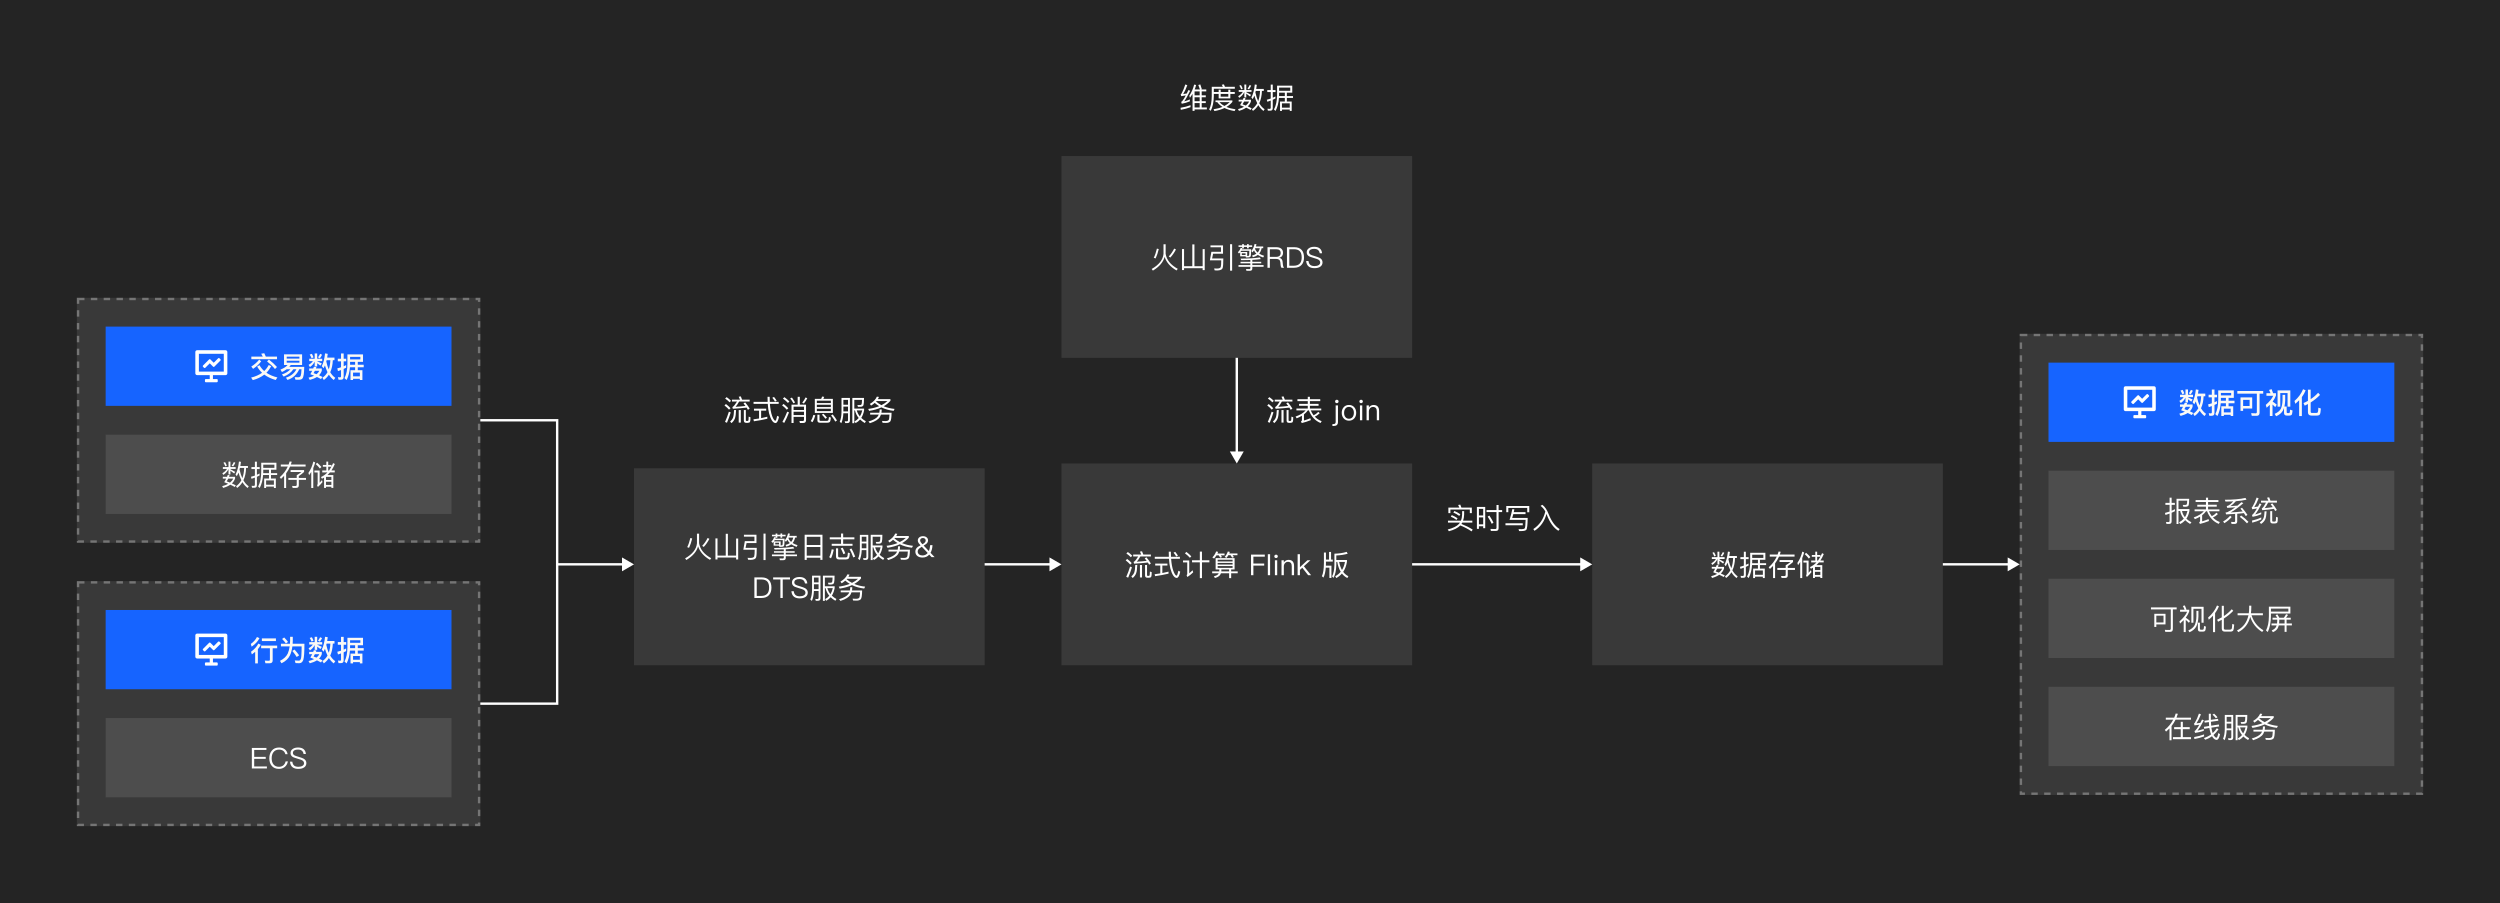 <svg width="1041" height="376" viewBox="0 0 1041 376" fill="none" xmlns="http://www.w3.org/2000/svg">
<rect width="1041" height="376" fill="#242424"/>
<path d="M264 235L259 232.113V237.887L264 235ZM232 235.5H259.5V234.5H232V235.5Z" fill="white"/>
<path d="M442 235L437 232.113V237.887L442 235ZM410 235.5H437.5V234.5H410V235.5Z" fill="white"/>
<path d="M841 235L836 232.113V237.887L841 235ZM809 235.5H836.5V234.5H809V235.5Z" fill="white"/>
<path d="M663 235L658 232.113V237.887L663 235ZM588 235.5H658.5V234.5H588V235.5Z" fill="white"/>
<path d="M515 193L517.887 188L512.113 188L515 193ZM514.5 149L514.5 188.5L515.5 188.5L515.5 149L514.5 149Z" fill="white"/>
<path d="M200 175H232V293H200" stroke="white"/>
<rect width="146" height="82" transform="translate(264 195)" fill="white" fill-opacity="0.1"/>
<path d="M287.466 224.008C287.094 225.556 286.662 226.828 286.158 227.836L286.926 228.112C287.454 226.996 287.886 225.7 288.234 224.224L287.466 224.008ZM294.654 224.008C294.018 225.28 293.262 226.384 292.386 227.296L293.046 227.752C293.946 226.792 294.726 225.664 295.398 224.368L294.654 224.008ZM290.214 222.22V226.204C289.998 228.652 288.354 230.752 285.282 232.504L285.798 233.188C288.474 231.568 290.106 229.66 290.682 227.476C291.426 229.78 293.082 231.664 295.638 233.128L296.154 232.444C293.202 230.824 291.51 228.748 291.102 226.204V222.22H290.214ZM306.51 224.236V231.34H303.09V222.268H302.202V231.34H298.77V224.2H297.906V232.96H298.77V232.168H306.51V232.972H307.374V224.236H306.51ZM317.922 222.196V233.212H318.786V222.196H317.922ZM310.866 226.144H314.994V222.676H309.774V223.468H314.142V225.34H310.146L309.522 228.916H314.25C314.25 230.32 314.178 231.244 314.046 231.688C313.902 232.108 313.362 232.324 312.45 232.324C312.066 232.324 311.682 232.3 311.298 232.276L311.514 233.08C311.898 233.104 312.27 233.128 312.642 233.128C313.95 233.08 314.694 232.72 314.862 232.048C315.03 231.424 315.114 230.116 315.114 228.136H310.446L310.866 226.144ZM327.894 224.776C328.11 225.268 328.434 225.724 328.878 226.144C328.398 226.48 327.798 226.744 327.09 226.912L327.414 227.608C328.23 227.404 328.914 227.08 329.49 226.636C330.066 227.056 330.81 227.416 331.71 227.716L332.106 227.02C331.29 226.768 330.594 226.468 330.042 226.108C330.546 225.508 330.894 224.764 331.074 223.852H331.734V223.132H328.674C328.77 222.844 328.854 222.532 328.926 222.208L328.134 222.1C327.894 223.252 327.438 224.212 326.79 225.004L327.246 225.616C327.486 225.352 327.702 225.076 327.894 224.776ZM328.398 223.852H330.306C330.162 224.548 329.862 225.16 329.418 225.664C328.866 225.184 328.494 224.644 328.314 224.02C328.338 223.972 328.374 223.912 328.398 223.852ZM330.318 227.704C328.206 228.016 325.542 228.184 322.326 228.184L322.542 228.832C323.922 228.832 325.194 228.808 326.37 228.76V229.516H322.278V230.152H326.37V230.884H321.438V231.604H326.37V232.132C326.37 232.42 326.214 232.564 325.914 232.564C325.482 232.564 325.038 232.54 324.57 232.516L324.738 233.26H326.178C326.85 233.26 327.198 232.948 327.198 232.324V231.604H331.878V230.884H327.198V230.152H330.906V229.516H327.198V228.724C328.518 228.652 329.694 228.544 330.714 228.4L330.318 227.704ZM322.962 222.16V222.664H321.45V223.336H322.962V223.78L322.326 223.672C322.122 224.428 321.738 225.04 321.174 225.496L321.642 226.06C321.81 225.916 321.966 225.76 322.134 225.592V227.224H324.378L324.534 227.716H324.978C325.602 227.716 325.998 227.668 326.178 227.572C326.37 227.476 326.49 227.308 326.562 227.044C326.622 226.768 326.67 225.856 326.706 224.296H322.878C322.914 224.176 322.95 224.056 322.998 223.936H323.682V223.336H324.99V223.912H325.71V223.336H327.126V222.664H325.71V222.148H324.99V222.664H323.682V222.16H322.962ZM325.062 227.092V225.436H322.254C322.374 225.292 322.482 225.112 322.602 224.92H325.95C325.926 225.856 325.902 226.42 325.878 226.612C325.854 226.78 325.806 226.912 325.722 226.984C325.638 227.056 325.458 227.092 325.17 227.092H325.062ZM324.378 226.684H322.818V225.988H324.378V226.684ZM342.474 222.676H335.058V233.152H335.922V232.228H341.598V233.14H342.474V222.676ZM335.922 231.388V227.776H341.598V231.388H335.922ZM335.922 226.936V223.516H341.598V226.936H335.922ZM350.202 222.172V223.744H345.51V224.584H350.202V226.432H346.326V227.26H354.99V226.432H351.09V224.584H355.77V223.744H351.09V222.172H350.202ZM346.338 228.712C346.122 229.912 345.774 231.016 345.282 232.024L346.026 232.48C346.53 231.472 346.914 230.284 347.19 228.892L346.338 228.712ZM354.57 228.4L353.766 228.664C354.318 229.66 354.834 230.812 355.302 232.12L356.094 231.772C355.662 230.572 355.146 229.456 354.57 228.4ZM352.314 232.948C352.794 232.948 353.154 232.828 353.37 232.6C353.622 232.336 353.79 231.58 353.886 230.356L353.07 230.08C353.022 231.064 352.914 231.664 352.746 231.856C352.626 232.024 352.434 232.108 352.158 232.108H349.554C349.17 232.108 348.99 231.892 348.99 231.484V228.328H348.102V231.652C348.102 232.516 348.486 232.948 349.278 232.948H352.314ZM350.898 228.064L350.082 228.34C350.49 229.036 350.85 229.852 351.186 230.764L351.978 230.416C351.666 229.576 351.306 228.796 350.898 228.064ZM358.83 226.3H360.762V228.304H358.83V226.3ZM360.762 225.52H358.83V223.492H360.762V225.52ZM358.818 229.084H360.762V231.796C360.762 232.228 360.606 232.444 360.306 232.444C360.018 232.444 359.718 232.42 359.382 232.396L359.586 233.164H360.546C361.218 233.164 361.554 232.792 361.554 232.072V222.712H358.05V228.472C358.038 230.152 357.798 231.544 357.318 232.624L357.966 233.224C358.458 232.144 358.746 230.764 358.818 229.084ZM363.378 227.896H363.666C363.93 229.072 364.446 230.128 365.214 231.064C364.734 231.64 364.158 232.108 363.474 232.48L363.93 233.176C364.65 232.792 365.262 232.3 365.79 231.688C366.342 232.228 366.99 232.72 367.758 233.164L368.19 232.432C367.458 232.012 366.822 231.544 366.282 231.016C366.834 230.152 367.23 229.096 367.458 227.86V227.128H363.378V223.492H366.582C366.558 224.404 366.51 224.992 366.426 225.256C366.354 225.436 366.246 225.556 366.102 225.604C365.958 225.64 365.754 225.664 365.466 225.664C365.13 225.664 364.866 225.652 364.662 225.652L364.89 226.396H365.862C366.618 226.396 367.062 226.144 367.206 225.652C367.35 225.172 367.422 224.188 367.422 222.7H362.562V233.212H363.378V227.896ZM364.41 227.896H366.69C366.474 228.844 366.15 229.672 365.706 230.392C365.094 229.648 364.662 228.82 364.41 227.896ZM372.774 222.16C372.27 223.36 371.286 224.368 369.846 225.196L370.374 225.892C370.926 225.556 371.418 225.184 371.874 224.776C372.45 225.28 373.074 225.736 373.746 226.132C372.426 226.66 370.902 227.044 369.162 227.284L369.558 228.1C371.502 227.8 373.218 227.308 374.682 226.636C376.17 227.38 377.862 227.86 379.758 228.076L380.154 227.272C378.486 227.104 376.974 226.732 375.618 226.156C376.722 225.532 377.658 224.776 378.426 223.888V223.192H373.194C373.362 222.904 373.518 222.604 373.65 222.28L372.774 222.16ZM374.67 225.712C373.866 225.292 373.122 224.788 372.45 224.2L372.606 224.008H377.19C376.482 224.656 375.642 225.232 374.67 225.712ZM373.938 227.5C373.938 227.98 373.89 228.436 373.794 228.868H369.978V229.648H373.554C373.458 229.888 373.326 230.116 373.182 230.332C372.558 231.208 371.25 231.94 369.282 232.516L369.858 233.224C372.066 232.528 373.47 231.628 374.082 230.548C374.238 230.26 374.37 229.96 374.466 229.648H378.018C377.982 230.848 377.874 231.592 377.694 231.88C377.502 232.168 377.058 232.324 376.338 232.336L374.922 232.276L375.138 233.056C375.69 233.08 376.158 233.104 376.542 233.104C377.394 233.104 377.994 232.9 378.342 232.504C378.69 232.108 378.87 230.896 378.894 228.868H374.67C374.742 228.436 374.79 227.98 374.79 227.5H373.938ZM384.306 224.032C384.666 224.032 384.954 224.128 385.17 224.344C385.362 224.536 385.458 224.776 385.458 225.088C385.458 225.592 385.086 226.06 384.342 226.492C384.246 226.54 384.162 226.588 384.09 226.636C383.838 226.348 383.646 226.12 383.526 225.952C383.262 225.592 383.142 225.304 383.142 225.076C383.142 224.74 383.238 224.488 383.454 224.32C383.646 224.128 383.934 224.032 384.306 224.032ZM383.298 227.08L382.266 227.656C381.522 228.196 381.15 228.868 381.15 229.66C381.15 230.464 381.438 231.088 382.026 231.544C382.566 231.952 383.274 232.168 384.15 232.168C385.29 232.168 386.214 231.76 386.934 230.944L387.93 232H389.178L387.474 230.2C387.966 229.324 388.242 228.256 388.29 226.984H387.318C387.258 227.956 387.078 228.784 386.766 229.456L384.618 227.188C384.966 226.972 385.302 226.744 385.638 226.528C386.166 226.096 386.442 225.604 386.442 225.028C386.442 224.476 386.226 224.044 385.818 223.732C385.434 223.42 384.93 223.264 384.33 223.264C383.718 223.264 383.214 223.42 382.818 223.732C382.386 224.068 382.17 224.512 382.17 225.088C382.17 225.424 382.278 225.772 382.518 226.132C382.662 226.36 382.914 226.672 383.298 227.08ZM384.114 231.292C383.538 231.292 383.07 231.148 382.71 230.86C382.326 230.548 382.134 230.152 382.134 229.672C382.134 229.192 382.338 228.76 382.77 228.4C383.094 228.148 383.454 227.896 383.838 227.656L386.286 230.26C385.734 230.944 385.014 231.292 384.114 231.292ZM314.122 240.432V249H317.098C318.442 249 319.474 248.604 320.194 247.824C320.878 247.08 321.226 246.036 321.226 244.716C321.226 243.372 320.902 242.328 320.266 241.608C319.57 240.816 318.55 240.432 317.194 240.432H314.122ZM315.106 241.284H317.038C318.166 241.284 318.982 241.572 319.51 242.16C320.002 242.712 320.254 243.564 320.254 244.716C320.254 245.832 319.978 246.684 319.45 247.26C318.886 247.848 318.046 248.148 316.93 248.148H315.106V241.284ZM321.934 240.432V241.284H324.958V249H325.93V241.284H328.954V240.432H321.934ZM332.904 240.264C332.016 240.264 331.284 240.456 330.72 240.84C330.084 241.248 329.772 241.836 329.772 242.58C329.772 243.3 330.096 243.852 330.756 244.236C331.032 244.38 331.692 244.62 332.724 244.932C333.684 245.208 334.296 245.412 334.536 245.556C335.1 245.856 335.388 246.276 335.388 246.816C335.388 247.272 335.172 247.632 334.74 247.896C334.308 248.16 333.732 248.292 333.036 248.292C332.268 248.292 331.692 248.124 331.296 247.812C330.864 247.464 330.6 246.912 330.516 246.168H329.544C329.616 247.224 329.988 248.004 330.66 248.52C331.236 248.952 332.028 249.168 333.036 249.168C334.056 249.168 334.86 248.952 335.46 248.532C336.06 248.1 336.36 247.5 336.36 246.756C336.36 245.976 336 245.376 335.292 244.944C334.932 244.728 334.188 244.452 333.06 244.116C332.232 243.876 331.704 243.696 331.488 243.576C330.996 243.312 330.756 242.964 330.756 242.532C330.756 242.04 330.96 241.68 331.368 241.44C331.728 241.224 332.22 241.128 332.856 241.128C333.552 241.128 334.092 241.272 334.476 241.584C334.848 241.884 335.088 242.34 335.196 242.964H336.168C336.084 242.064 335.76 241.38 335.184 240.924C334.632 240.48 333.864 240.264 332.904 240.264ZM338.926 243.3H340.858V245.304H338.926V243.3ZM340.858 242.52H338.926V240.492H340.858V242.52ZM338.914 246.084H340.858V248.796C340.858 249.228 340.702 249.444 340.402 249.444C340.114 249.444 339.814 249.42 339.478 249.396L339.682 250.164H340.642C341.314 250.164 341.65 249.792 341.65 249.072V239.712H338.146V245.472C338.134 247.152 337.894 248.544 337.414 249.624L338.062 250.224C338.554 249.144 338.842 247.764 338.914 246.084ZM343.474 244.896H343.762C344.026 246.072 344.542 247.128 345.31 248.064C344.83 248.64 344.254 249.108 343.57 249.48L344.026 250.176C344.746 249.792 345.358 249.3 345.886 248.688C346.438 249.228 347.086 249.72 347.854 250.164L348.286 249.432C347.554 249.012 346.918 248.544 346.378 248.016C346.93 247.152 347.326 246.096 347.554 244.86V244.128H343.474V240.492H346.678C346.654 241.404 346.606 241.992 346.522 242.256C346.45 242.436 346.342 242.556 346.198 242.604C346.054 242.64 345.85 242.664 345.562 242.664C345.226 242.664 344.962 242.652 344.758 242.652L344.986 243.396H345.958C346.714 243.396 347.158 243.144 347.302 242.652C347.446 242.172 347.518 241.188 347.518 239.7H342.658V250.212H343.474V244.896ZM344.506 244.896H346.786C346.57 245.844 346.246 246.672 345.802 247.392C345.19 246.648 344.758 245.82 344.506 244.896ZM352.87 239.16C352.366 240.36 351.382 241.368 349.942 242.196L350.47 242.892C351.022 242.556 351.514 242.184 351.97 241.776C352.546 242.28 353.17 242.736 353.842 243.132C352.522 243.66 350.998 244.044 349.258 244.284L349.654 245.1C351.598 244.8 353.314 244.308 354.778 243.636C356.266 244.38 357.958 244.86 359.854 245.076L360.25 244.272C358.582 244.104 357.07 243.732 355.714 243.156C356.818 242.532 357.754 241.776 358.522 240.888V240.192H353.29C353.458 239.904 353.614 239.604 353.746 239.28L352.87 239.16ZM354.766 242.712C353.962 242.292 353.218 241.788 352.546 241.2L352.702 241.008H357.286C356.578 241.656 355.738 242.232 354.766 242.712ZM354.034 244.5C354.034 244.98 353.986 245.436 353.89 245.868H350.074V246.648H353.65C353.554 246.888 353.422 247.116 353.278 247.332C352.654 248.208 351.346 248.94 349.378 249.516L349.954 250.224C352.162 249.528 353.566 248.628 354.178 247.548C354.334 247.26 354.466 246.96 354.562 246.648H358.114C358.078 247.848 357.97 248.592 357.79 248.88C357.598 249.168 357.154 249.324 356.434 249.336L355.018 249.276L355.234 250.056C355.786 250.08 356.254 250.104 356.638 250.104C357.49 250.104 358.09 249.9 358.438 249.504C358.786 249.108 358.966 247.896 358.99 245.868H354.766C354.838 245.436 354.886 244.98 354.886 244.5H354.034Z" fill="white"/>
<rect width="146" height="84" transform="translate(442 193)" fill="white" fill-opacity="0.1"/>
<path d="M472.218 234.712C474.282 234.592 476.202 234.436 477.966 234.232C478.158 234.544 478.35 234.844 478.518 235.144L479.226 234.64C478.794 233.896 478.182 233.044 477.366 232.06L476.658 232.48C476.946 232.84 477.21 233.188 477.474 233.536C476.106 233.704 474.738 233.824 473.358 233.896C473.79 233.428 474.282 232.696 474.846 231.7H479.226V230.92H476.07C475.902 230.416 475.734 229.96 475.542 229.552L474.666 229.696C474.858 230.068 475.038 230.476 475.206 230.92H471.858V231.7H473.958C473.238 232.888 472.662 233.62 472.206 233.908C472.158 233.932 472.098 233.956 472.026 233.98L472.218 234.712ZM469.638 229.864L469.014 230.464C469.806 231.016 470.418 231.532 470.874 232.024L471.486 231.412C470.982 230.896 470.37 230.38 469.638 229.864ZM469.35 232.732L468.738 233.332C469.542 233.956 470.178 234.544 470.634 235.096L471.246 234.472C470.742 233.896 470.106 233.308 469.35 232.732ZM470.574 235.924C470.118 237.388 469.59 238.804 468.966 240.196L469.77 240.544C470.346 239.2 470.862 237.76 471.342 236.224L470.574 235.924ZM474.666 235.264V240.46H475.542V235.264H474.666ZM472.722 235.252C472.674 236.668 472.542 237.7 472.314 238.336C472.074 238.984 471.666 239.536 471.09 240.004L471.642 240.688C472.314 240.136 472.806 239.476 473.094 238.708C473.358 237.976 473.514 236.824 473.562 235.252H472.722ZM478.434 240.58C478.914 240.556 479.214 240.424 479.358 240.208C479.502 239.968 479.574 239.32 479.574 238.264L478.818 237.976C478.818 238.612 478.794 239.08 478.746 239.368C478.722 239.632 478.602 239.764 478.386 239.788H477.858C477.702 239.764 477.63 239.668 477.63 239.488V235.264H476.802V239.644C476.802 240.268 477.138 240.58 477.834 240.58H478.434ZM480.846 231.844V232.684H486.762C486.858 234.196 487.038 235.516 487.314 236.656C488.034 239.272 488.922 240.616 489.99 240.664C490.602 240.652 491.094 239.776 491.454 238.048L490.674 237.64C490.422 238.984 490.17 239.668 489.93 239.704C489.534 239.704 489.078 239.032 488.574 237.712C488.106 236.368 487.794 234.7 487.65 232.684H491.31V231.844H487.602C487.566 231.172 487.554 230.464 487.554 229.72H486.666C486.666 230.452 486.678 231.16 486.714 231.844H480.846ZM481.026 234.676V235.492H483.138V238.768C482.37 238.888 481.578 239.008 480.786 239.104L480.99 239.92C482.982 239.632 484.854 239.284 486.582 238.864V238.024C485.742 238.24 484.89 238.444 484.002 238.612V235.492H486.114V234.676H481.026ZM489.366 229.78L488.646 230.128C489.054 230.596 489.426 231.124 489.774 231.724L490.494 231.364C490.134 230.788 489.762 230.26 489.366 229.78ZM496.362 233.296V234.16H499.614V240.724H500.502V234.16H503.586V233.296H500.502V229.684H499.614V233.296H496.362ZM494.01 229.816L493.41 230.404C494.274 231.052 494.97 231.676 495.474 232.264L496.062 231.664C495.51 231.04 494.826 230.428 494.01 229.816ZM492.606 233.368V234.196H494.37V238.984C494.37 239.176 494.274 239.344 494.094 239.488L494.43 240.268C495.282 239.704 496.086 239.068 496.83 238.348L496.614 237.46C496.11 237.94 495.63 238.348 495.198 238.708V233.368H492.606ZM506.19 232.408V237.124H507.714V237.592C507.714 237.688 507.702 237.808 507.69 237.928H504.75V238.696H507.474C507.402 238.84 507.318 238.972 507.222 239.104C506.886 239.464 506.298 239.764 505.458 240.004L505.902 240.688C506.826 240.424 507.498 240.064 507.906 239.596C508.122 239.344 508.278 239.044 508.398 238.696H511.806V240.724H512.658V238.696H515.382V237.928H512.658V237.124H514.086V232.408H506.19ZM508.578 237.124H511.806V237.928H508.554C508.566 237.82 508.578 237.712 508.578 237.592V237.124ZM513.246 236.452H507.03V235.708H513.246V236.452ZM507.03 235.084V234.412H513.246V235.084H507.03ZM507.03 233.8V233.08H513.246V233.8H507.03ZM506.55 231.232H507.474C507.714 231.556 507.93 231.892 508.122 232.228L508.842 231.964C508.71 231.736 508.542 231.496 508.338 231.232H509.91V230.5H506.934C507.03 230.272 507.138 230.032 507.234 229.792L506.406 229.612C506.082 230.524 505.554 231.364 504.822 232.132L505.542 232.576C505.926 232.168 506.262 231.712 506.55 231.232ZM511.482 231.196H512.394C512.658 231.532 512.886 231.88 513.078 232.24L513.798 231.976C513.654 231.736 513.486 231.472 513.27 231.196H515.274V230.464H511.854L512.106 229.816L511.266 229.636C511.002 230.452 510.57 231.208 509.97 231.88L510.678 232.336C510.978 231.988 511.242 231.604 511.482 231.196ZM520.927 230.932V239.5H521.911V235.516H526.411V234.664H521.911V231.784H526.663V230.932H520.927ZM527.924 230.764V239.5H528.872V230.764H527.924ZM531.349 230.956C531.145 230.956 530.977 231.016 530.833 231.16C530.689 231.28 530.629 231.448 530.629 231.664C530.629 231.868 530.689 232.036 530.833 232.18C530.977 232.312 531.145 232.384 531.349 232.384C531.553 232.384 531.721 232.312 531.865 232.18C532.009 232.036 532.081 231.868 532.081 231.664C532.081 231.448 532.009 231.28 531.865 231.16C531.721 231.016 531.553 230.956 531.349 230.956ZM530.869 233.296V239.5H531.829V233.296H530.869ZM536.531 233.128C536.123 233.128 535.751 233.224 535.415 233.416C535.079 233.596 534.803 233.86 534.587 234.208V233.296H533.627V239.5H534.587V235.756C534.623 235.192 534.803 234.748 535.139 234.412C535.451 234.1 535.823 233.944 536.255 233.944C537.335 233.944 537.887 234.544 537.887 235.756V239.5H538.847V235.684C538.847 233.98 538.067 233.128 536.531 233.128ZM540.33 230.764V239.5H541.29V237.304L542.274 236.416L544.698 239.5H545.934L542.934 235.792L545.67 233.296H544.398L541.29 236.176V230.764H540.33ZM553.414 229.828V233.008H552.13V230.068H551.278V234.472C551.266 236.968 550.978 238.792 550.426 239.932L551.074 240.508C551.59 239.548 551.914 238.18 552.058 236.38H553.558V240.652H554.41V235.552H552.106C552.118 235.204 552.13 234.844 552.13 234.472V233.86H554.962V233.008H554.254V229.828H553.414ZM556.438 233.992H556.834C557.11 235.6 557.59 236.968 558.274 238.084C557.65 238.828 556.894 239.452 555.994 239.944L556.414 240.712C557.326 240.22 558.118 239.584 558.778 238.816C559.378 239.608 560.134 240.232 561.034 240.7L561.466 239.944C560.614 239.512 559.894 238.912 559.306 238.12C560.074 236.98 560.602 235.576 560.878 233.908V233.176H556.438V231.292C558.178 231.22 559.762 230.98 561.178 230.572L560.746 229.792C559.234 230.272 557.53 230.524 555.646 230.548V235.312C555.598 237.304 555.274 238.876 554.674 240.004L555.274 240.64C555.994 239.32 556.39 237.544 556.438 235.312V233.992ZM557.614 233.992H560.038C559.822 235.264 559.402 236.392 558.802 237.352C558.274 236.416 557.878 235.3 557.614 233.992Z" fill="white"/>
<rect width="146" height="84" transform="translate(663 193)" fill="white" fill-opacity="0.1"/>
<path d="M719.896 232.36H721.672C721.624 233.98 721.372 235.396 720.904 236.608C720.424 235.6 720.04 234.388 719.74 232.984L719.896 232.36ZM720.508 237.472C719.956 238.492 719.224 239.32 718.288 239.968L718.732 240.688C719.632 240.04 720.376 239.236 720.952 238.276C721.552 239.284 722.272 240.1 723.112 240.7L723.58 239.992C722.716 239.404 721.984 238.576 721.36 237.496C722.032 236.08 722.404 234.364 722.464 232.36H723.244V231.532H720.076C720.172 231.004 720.268 230.428 720.34 229.816L719.5 229.672C719.26 231.952 718.78 233.764 718.072 235.108L718.612 235.768C718.864 235.336 719.104 234.844 719.32 234.292C719.644 235.492 720.04 236.548 720.508 237.472ZM714.82 235.276C714.736 235.516 714.64 235.768 714.532 236.032H712.78V236.788H714.196C713.956 237.268 713.68 237.76 713.368 238.288C713.956 238.504 714.508 238.732 715.036 238.96C714.34 239.356 713.488 239.68 712.504 239.944L712.912 240.664C714.112 240.328 715.108 239.884 715.9 239.332C716.608 239.644 717.22 239.968 717.748 240.28L718.216 239.608C717.688 239.32 717.136 239.056 716.56 238.792C717.184 238.216 717.628 237.532 717.892 236.74V236.032H715.384C715.456 235.816 715.54 235.6 715.624 235.372L714.82 235.276ZM715.768 238.456C715.336 238.276 714.88 238.108 714.4 237.94C714.64 237.58 714.856 237.196 715.048 236.788H717.112C716.824 237.412 716.368 237.976 715.768 238.456ZM713.728 229.924L713.044 230.152C713.332 230.608 713.596 231.124 713.848 231.712L714.472 231.424C714.256 230.896 714.016 230.392 713.728 229.924ZM717.376 229.888C717.16 230.392 716.848 230.896 716.464 231.412L717.076 231.724C717.46 231.22 717.76 230.704 718 230.176L717.376 229.888ZM712.804 232V232.756H714.508C714.148 233.416 713.5 234.016 712.576 234.556L712.996 235.252C714.028 234.556 714.748 233.74 715.144 232.792V235.072H715.948V233.512C716.38 233.8 716.896 234.184 717.496 234.664L717.94 233.992C717.268 233.584 716.596 233.212 715.948 232.888V232.756H718.132V232H715.948V229.708H715.144V232H712.804ZM725.968 240.592C726.64 240.592 726.976 240.232 726.976 239.536V236.032C727.348 235.864 727.72 235.696 728.092 235.504V234.652C727.732 234.844 727.36 235.024 726.976 235.192V232.828H728.128V232H726.976V229.732H726.136V232H724.696V232.828H726.136V235.54C725.608 235.732 725.056 235.9 724.504 236.032L724.72 236.872C725.188 236.728 725.656 236.56 726.136 236.38V239.32C726.136 239.656 725.98 239.836 725.68 239.836C725.392 239.836 725.08 239.812 724.768 239.776L724.948 240.592H725.968ZM729.556 235.288H732.004V236.764H730V240.7H730.804V240.112H734.056V240.7H734.86V236.764H732.844V235.288H735.412V234.508H732.844V233.092H735.1V230.176H728.776V233.932C728.764 236.452 728.332 238.516 727.48 240.1L728.152 240.7C728.944 239.14 729.412 237.34 729.556 235.288ZM732.004 233.092V234.508H729.604C729.604 234.316 729.616 234.124 729.616 233.932V233.092H732.004ZM730.804 239.344V237.532H734.056V239.344H730.804ZM734.26 230.98V232.312H729.616V230.98H734.26ZM736.924 230.92V231.76H739.84C739.06 233.452 737.944 234.94 736.48 236.224L737.02 236.908C737.476 236.5 737.896 236.08 738.304 235.636V240.712H739.144V234.604C739.792 233.74 740.344 232.792 740.788 231.76H747.256V230.92H741.112C741.244 230.536 741.364 230.152 741.484 229.756L740.608 229.648C740.488 230.08 740.344 230.5 740.188 230.92H736.924ZM740.08 236.5V237.328H743.56V239.32C743.56 239.68 743.368 239.872 743.008 239.872C742.516 239.872 742.06 239.86 741.628 239.848L741.856 240.664H743.356C744.064 240.664 744.424 240.304 744.424 239.596V237.328H747.424V236.5H744.424V235.744C745.24 235.204 745.972 234.628 746.62 234.028V233.224H741.004V234.028H745.516C744.892 234.556 744.244 235 743.56 235.384V236.5H740.08ZM749.608 234.016V240.712H750.448V232.384C750.76 231.652 751.036 230.872 751.252 230.056L750.472 229.696C750.052 231.472 749.368 233.044 748.42 234.424L748.708 235.348C749.032 234.916 749.332 234.472 749.608 234.016ZM752.068 230.176L751.48 230.752C752.2 231.4 752.776 232.024 753.196 232.6L753.832 231.964C753.352 231.364 752.764 230.776 752.068 230.176ZM750.928 233.428V234.232H752.272V239.02C752.272 239.188 752.188 239.344 752.02 239.488L752.368 240.28C753.04 239.68 753.688 239.008 754.288 238.252L754.084 237.4C753.736 237.808 753.412 238.18 753.1 238.516V233.428H750.928ZM754.444 231.1V231.856H755.884V233.404H754.18V234.196H756.364C755.572 235.036 754.66 235.684 753.64 236.152L754.072 236.836C754.36 236.692 754.648 236.548 754.936 236.38V240.676H755.74V240.172H757.984V240.676H758.8V235.324H756.352C756.724 234.988 757.084 234.604 757.42 234.196H759.388V233.404H758.008C758.536 232.612 759.016 231.712 759.424 230.704L758.704 230.332C758.488 230.836 758.26 231.328 758.02 231.808V231.1H756.664V229.72H755.884V231.1H754.444ZM757.024 233.404H756.664V231.856H757.996C757.696 232.408 757.372 232.924 757.024 233.404ZM755.74 238.096H757.984V239.416H755.74V238.096ZM757.984 237.376H755.74V236.08H757.984V237.376Z" fill="white"/>
<rect width="146" height="84" transform="translate(442 65)" fill="white" fill-opacity="0.1"/>
<path d="M481.738 103.508C481.366 105.056 480.934 106.328 480.43 107.336L481.198 107.612C481.726 106.496 482.158 105.2 482.506 103.724L481.738 103.508ZM488.926 103.508C488.29 104.78 487.534 105.884 486.658 106.796L487.318 107.252C488.218 106.292 488.998 105.164 489.67 103.868L488.926 103.508ZM484.486 101.72V105.704C484.27 108.152 482.626 110.252 479.554 112.004L480.07 112.688C482.746 111.068 484.378 109.16 484.954 106.976C485.698 109.28 487.354 111.164 489.91 112.628L490.426 111.944C487.474 110.324 485.782 108.248 485.374 105.704V101.72H484.486ZM500.782 103.736V110.84H497.362V101.768H496.474V110.84H493.042V103.7H492.178V112.46H493.042V111.668H500.782V112.472H501.646V103.736H500.782ZM512.194 101.696V112.712H513.058V101.696H512.194ZM505.138 105.644H509.266V102.176H504.046V102.968H508.414V104.84H504.418L503.794 108.416H508.522C508.522 109.82 508.45 110.744 508.318 111.188C508.174 111.608 507.634 111.824 506.722 111.824C506.338 111.824 505.954 111.8 505.57 111.776L505.786 112.58C506.17 112.604 506.542 112.628 506.914 112.628C508.222 112.58 508.966 112.22 509.134 111.548C509.302 110.924 509.386 109.616 509.386 107.636H504.718L505.138 105.644ZM522.166 104.276C522.382 104.768 522.706 105.224 523.15 105.644C522.67 105.98 522.07 106.244 521.362 106.412L521.686 107.108C522.502 106.904 523.186 106.58 523.762 106.136C524.338 106.556 525.082 106.916 525.982 107.216L526.378 106.52C525.562 106.268 524.866 105.968 524.314 105.608C524.818 105.008 525.166 104.264 525.346 103.352H526.006V102.632H522.946C523.042 102.344 523.126 102.032 523.198 101.708L522.406 101.6C522.166 102.752 521.71 103.712 521.062 104.504L521.518 105.116C521.758 104.852 521.974 104.576 522.166 104.276ZM522.67 103.352H524.578C524.434 104.048 524.134 104.66 523.69 105.164C523.138 104.684 522.766 104.144 522.586 103.52C522.61 103.472 522.646 103.412 522.67 103.352ZM524.59 107.204C522.478 107.516 519.814 107.684 516.598 107.684L516.814 108.332C518.194 108.332 519.466 108.308 520.642 108.26V109.016H516.55V109.652H520.642V110.384H515.71V111.104H520.642V111.632C520.642 111.92 520.486 112.064 520.186 112.064C519.754 112.064 519.31 112.04 518.842 112.016L519.01 112.76H520.45C521.122 112.76 521.47 112.448 521.47 111.824V111.104H526.15V110.384H521.47V109.652H525.178V109.016H521.47V108.224C522.79 108.152 523.966 108.044 524.986 107.9L524.59 107.204ZM517.234 101.66V102.164H515.722V102.836H517.234V103.28L516.598 103.172C516.394 103.928 516.01 104.54 515.446 104.996L515.914 105.56C516.082 105.416 516.238 105.26 516.406 105.092V106.724H518.65L518.806 107.216H519.25C519.874 107.216 520.27 107.168 520.45 107.072C520.642 106.976 520.762 106.808 520.834 106.544C520.894 106.268 520.942 105.356 520.978 103.796H517.15C517.186 103.676 517.222 103.556 517.27 103.436H517.954V102.836H519.262V103.412H519.982V102.836H521.398V102.164H519.982V101.648H519.262V102.164H517.954V101.66H517.234ZM519.334 106.592V104.936H516.526C516.646 104.792 516.754 104.612 516.874 104.42H520.222C520.198 105.356 520.174 105.92 520.15 106.112C520.126 106.28 520.078 106.412 519.994 106.484C519.91 106.556 519.73 106.592 519.442 106.592H519.334ZM518.65 106.184H517.09V105.488H518.65V106.184ZM527.782 102.932V111.5H528.766V107.816H531.358C531.898 107.816 532.306 107.912 532.594 108.128C532.906 108.344 533.086 108.716 533.134 109.22L533.242 110.36C533.278 110.84 533.398 111.212 533.59 111.5H534.658C534.406 111.188 534.25 110.768 534.202 110.24L534.07 108.92C533.974 108.056 533.518 107.54 532.702 107.36V107.336C533.194 107.216 533.578 106.976 533.866 106.592C534.13 106.22 534.262 105.8 534.262 105.32C534.262 104.528 533.998 103.928 533.494 103.52C533.002 103.124 532.33 102.932 531.478 102.932H527.782ZM528.766 103.784H531.358C532.018 103.784 532.51 103.916 532.822 104.18C533.11 104.432 533.266 104.828 533.266 105.356C533.266 105.86 533.11 106.244 532.81 106.52C532.474 106.808 531.982 106.964 531.358 106.964H528.766V103.784ZM535.891 102.932V111.5H538.867C540.211 111.5 541.243 111.104 541.963 110.324C542.647 109.58 542.995 108.536 542.995 107.216C542.995 105.872 542.671 104.828 542.035 104.108C541.339 103.316 540.319 102.932 538.963 102.932H535.891ZM536.875 103.784H538.807C539.935 103.784 540.751 104.072 541.279 104.66C541.771 105.212 542.023 106.064 542.023 107.216C542.023 108.332 541.747 109.184 541.219 109.76C540.655 110.348 539.815 110.648 538.699 110.648H536.875V103.784ZM547.244 102.764C546.356 102.764 545.624 102.956 545.06 103.34C544.424 103.748 544.112 104.336 544.112 105.08C544.112 105.8 544.436 106.352 545.096 106.736C545.372 106.88 546.032 107.12 547.064 107.432C548.024 107.708 548.636 107.912 548.876 108.056C549.44 108.356 549.728 108.776 549.728 109.316C549.728 109.772 549.512 110.132 549.08 110.396C548.648 110.66 548.072 110.792 547.376 110.792C546.608 110.792 546.032 110.624 545.636 110.312C545.204 109.964 544.94 109.412 544.856 108.668H543.884C543.956 109.724 544.328 110.504 545 111.02C545.576 111.452 546.368 111.668 547.376 111.668C548.396 111.668 549.2 111.452 549.8 111.032C550.4 110.6 550.7 110 550.7 109.256C550.7 108.476 550.34 107.876 549.632 107.444C549.272 107.228 548.528 106.952 547.4 106.616C546.572 106.376 546.044 106.196 545.828 106.076C545.336 105.812 545.096 105.464 545.096 105.032C545.096 104.54 545.3 104.18 545.708 103.94C546.068 103.724 546.56 103.628 547.196 103.628C547.892 103.628 548.432 103.772 548.816 104.084C549.188 104.384 549.428 104.84 549.536 105.464H550.508C550.424 104.564 550.1 103.88 549.524 103.424C548.972 102.98 548.204 102.764 547.244 102.764Z" fill="white"/>
<path d="M531.152 170.212C533.216 170.092 535.136 169.936 536.9 169.732C537.092 170.044 537.284 170.344 537.452 170.644L538.16 170.14C537.728 169.396 537.116 168.544 536.3 167.56L535.592 167.98C535.88 168.34 536.144 168.688 536.408 169.036C535.04 169.204 533.672 169.324 532.292 169.396C532.724 168.928 533.216 168.196 533.78 167.2H538.16V166.42H535.004C534.836 165.916 534.668 165.46 534.476 165.052L533.6 165.196C533.792 165.568 533.972 165.976 534.14 166.42H530.792V167.2H532.892C532.172 168.388 531.596 169.12 531.14 169.408C531.092 169.432 531.032 169.456 530.96 169.48L531.152 170.212ZM528.572 165.364L527.948 165.964C528.74 166.516 529.352 167.032 529.808 167.524L530.42 166.912C529.916 166.396 529.304 165.88 528.572 165.364ZM528.284 168.232L527.672 168.832C528.476 169.456 529.112 170.044 529.568 170.596L530.18 169.972C529.676 169.396 529.04 168.808 528.284 168.232ZM529.508 171.424C529.052 172.888 528.524 174.304 527.9 175.696L528.704 176.044C529.28 174.7 529.796 173.26 530.276 171.724L529.508 171.424ZM533.6 170.764V175.96H534.476V170.764H533.6ZM531.656 170.752C531.608 172.168 531.476 173.2 531.248 173.836C531.008 174.484 530.6 175.036 530.024 175.504L530.576 176.188C531.248 175.636 531.74 174.976 532.028 174.208C532.292 173.476 532.448 172.324 532.496 170.752H531.656ZM537.368 176.08C537.848 176.056 538.148 175.924 538.292 175.708C538.436 175.468 538.508 174.82 538.508 173.764L537.752 173.476C537.752 174.112 537.728 174.58 537.68 174.868C537.656 175.132 537.536 175.264 537.32 175.288H536.792C536.636 175.264 536.564 175.168 536.564 174.988V170.764H535.736V175.144C535.736 175.768 536.072 176.08 536.768 176.08H537.368ZM540.248 166.24V167.032H544.556V168.172H540.944V168.964H544.556V170.104H539.828V170.884H543.68C542.792 171.928 541.4 172.78 539.48 173.452L539.936 174.196C540.752 173.872 541.472 173.512 542.12 173.116V175C542.12 175.192 541.988 175.336 541.736 175.432L542.024 176.176C543.308 175.864 544.568 175.456 545.816 174.952L545.648 174.148C544.76 174.508 543.872 174.832 542.972 175.096V172.54C543.632 172.036 544.172 171.484 544.592 170.884H545.012C546.02 173.488 547.652 175.24 549.884 176.14L550.34 175.384C549.224 174.964 548.264 174.328 547.472 173.488C548.24 173.152 548.924 172.672 549.536 172.06L548.936 171.484C548.312 172.144 547.664 172.624 546.992 172.936C546.524 172.336 546.128 171.652 545.804 170.884H550.172V170.104H545.444V168.964H549.056V168.172H545.444V167.032H549.752V166.24H545.444V165.22H544.556V166.24H540.248ZM556.652 166.456C556.448 166.456 556.28 166.516 556.136 166.66C555.992 166.78 555.932 166.948 555.932 167.164C555.932 167.368 555.992 167.536 556.136 167.68C556.28 167.812 556.448 167.884 556.652 167.884C556.856 167.884 557.036 167.812 557.18 167.68C557.312 167.536 557.384 167.368 557.384 167.164C557.384 166.948 557.312 166.78 557.18 166.66C557.036 166.516 556.856 166.456 556.652 166.456ZM556.172 168.796V175.684C556.172 176.272 555.884 176.572 555.32 176.572H554.816V177.376H555.392C556.544 177.376 557.132 176.824 557.132 175.72V168.796H556.172ZM561.711 168.628C560.775 168.628 560.043 168.94 559.491 169.588C558.963 170.2 558.699 170.968 558.699 171.904C558.699 172.828 558.963 173.596 559.491 174.196C560.043 174.844 560.775 175.168 561.711 175.168C562.635 175.168 563.379 174.844 563.943 174.196C564.459 173.596 564.723 172.828 564.723 171.904C564.723 170.968 564.459 170.2 563.931 169.588C563.379 168.94 562.635 168.628 561.711 168.628ZM561.711 169.432C562.359 169.432 562.875 169.684 563.259 170.188C563.583 170.644 563.751 171.208 563.751 171.904C563.751 172.576 563.583 173.152 563.259 173.608C562.875 174.112 562.359 174.364 561.711 174.364C561.051 174.364 560.535 174.112 560.175 173.608C559.839 173.152 559.683 172.588 559.683 171.904C559.683 171.208 559.839 170.644 560.175 170.188C560.535 169.684 561.051 169.432 561.711 169.432ZM566.763 166.456C566.559 166.456 566.391 166.516 566.247 166.66C566.103 166.78 566.043 166.948 566.043 167.164C566.043 167.368 566.103 167.536 566.247 167.68C566.391 167.812 566.559 167.884 566.763 167.884C566.967 167.884 567.135 167.812 567.279 167.68C567.423 167.536 567.495 167.368 567.495 167.164C567.495 166.948 567.423 166.78 567.279 166.66C567.135 166.516 566.967 166.456 566.763 166.456ZM566.283 168.796V175H567.243V168.796H566.283ZM571.945 168.628C571.537 168.628 571.165 168.724 570.829 168.916C570.493 169.096 570.217 169.36 570.001 169.708V168.796H569.041V175H570.001V171.256C570.037 170.692 570.217 170.248 570.553 169.912C570.865 169.6 571.237 169.444 571.669 169.444C572.749 169.444 573.301 170.044 573.301 171.256V175H574.261V171.184C574.261 169.48 573.481 168.628 571.945 168.628Z" fill="white"/>
<path d="M495.74 43.8C494.552 44.256 493.16 44.616 491.576 44.88L491.684 45.744C493.196 45.456 494.552 45.084 495.74 44.628V43.8ZM493.568 35.16C493.124 36.576 492.608 37.836 492.008 38.94C491.9 39.096 491.78 39.204 491.648 39.264L491.864 40.056C492.512 39.948 493.148 39.828 493.772 39.708C493.172 40.86 492.656 41.688 492.236 42.168C492.128 42.264 491.996 42.348 491.84 42.408L492.08 43.2C493.16 43.02 494.288 42.684 495.464 42.204V41.412C494.672 41.76 493.892 42.024 493.1 42.216C493.76 41.328 494.588 39.852 495.596 37.788L494.84 37.5C494.612 37.992 494.396 38.46 494.18 38.916C493.676 39.024 493.172 39.108 492.68 39.18C493.256 38.256 493.832 37.02 494.396 35.484L493.568 35.16ZM497.42 40.5H499.544V42.132H497.42V40.5ZM497.42 42.924H499.544V44.748H497.42V42.924ZM497.42 45.552H502.532V44.748H500.384V42.924H502.088V42.132H500.384V40.5H502.088V39.696H500.384V38.064H502.292V37.248H500.12L500.444 37.128C500.288 36.528 500.072 35.88 499.808 35.16L498.968 35.388C499.232 35.988 499.46 36.612 499.652 37.248H497.468C497.708 36.648 497.9 36.036 498.068 35.388L497.24 35.22C496.844 36.9 496.172 38.436 495.224 39.852L495.488 40.728C495.884 40.2 496.244 39.66 496.58 39.084V46.176H497.42V45.552ZM499.544 38.064V39.696H497.42V38.064H499.544ZM506.132 41.796V42.54H506.864C507.416 43.296 508.148 43.956 509.036 44.508C507.956 44.964 506.708 45.288 505.316 45.492L505.688 46.248C507.272 45.984 508.676 45.552 509.888 44.976C511.028 45.552 512.432 45.972 514.088 46.248L514.46 45.504C513.032 45.312 511.784 44.988 510.704 44.532C511.676 43.956 512.492 43.248 513.164 42.432V41.796H506.132ZM507.776 42.54H512.036C511.412 43.152 510.68 43.68 509.84 44.124C509.012 43.692 508.328 43.164 507.776 42.54ZM505.436 39.108H507.452V40.98H512.312V39.108H514.16V38.316H512.312V37.332H511.472V38.316H508.292V37.344H507.452V38.316H505.436V36.948H514.184V36.132H510.068C509.936 35.772 509.792 35.436 509.648 35.136L508.736 35.28C508.904 35.544 509.048 35.82 509.192 36.132H504.572V40.044C504.548 42.408 504.188 44.256 503.492 45.588L504.14 46.164C504.956 44.628 505.388 42.588 505.436 40.044V39.108ZM508.292 39.108H511.472V40.248H508.292V39.108ZM522.896 37.86H524.672C524.624 39.48 524.372 40.896 523.904 42.108C523.424 41.1 523.04 39.888 522.74 38.484L522.896 37.86ZM523.508 42.972C522.956 43.992 522.224 44.82 521.288 45.468L521.732 46.188C522.632 45.54 523.376 44.736 523.952 43.776C524.552 44.784 525.272 45.6 526.112 46.2L526.58 45.492C525.716 44.904 524.984 44.076 524.36 42.996C525.032 41.58 525.404 39.864 525.464 37.86H526.244V37.032H523.076C523.172 36.504 523.268 35.928 523.34 35.316L522.5 35.172C522.26 37.452 521.78 39.264 521.072 40.608L521.612 41.268C521.864 40.836 522.104 40.344 522.32 39.792C522.644 40.992 523.04 42.048 523.508 42.972ZM517.82 40.776C517.736 41.016 517.64 41.268 517.532 41.532H515.78V42.288H517.196C516.956 42.768 516.68 43.26 516.368 43.788C516.956 44.004 517.508 44.232 518.036 44.46C517.34 44.856 516.488 45.18 515.504 45.444L515.912 46.164C517.112 45.828 518.108 45.384 518.9 44.832C519.608 45.144 520.22 45.468 520.748 45.78L521.216 45.108C520.688 44.82 520.136 44.556 519.56 44.292C520.184 43.716 520.628 43.032 520.892 42.24V41.532H518.384C518.456 41.316 518.54 41.1 518.624 40.872L517.82 40.776ZM518.768 43.956C518.336 43.776 517.88 43.608 517.4 43.44C517.64 43.08 517.856 42.696 518.048 42.288H520.112C519.824 42.912 519.368 43.476 518.768 43.956ZM516.728 35.424L516.044 35.652C516.332 36.108 516.596 36.624 516.848 37.212L517.472 36.924C517.256 36.396 517.016 35.892 516.728 35.424ZM520.376 35.388C520.16 35.892 519.848 36.396 519.464 36.912L520.076 37.224C520.46 36.72 520.76 36.204 521 35.676L520.376 35.388ZM515.804 37.5V38.256H517.508C517.148 38.916 516.5 39.516 515.576 40.056L515.996 40.752C517.028 40.056 517.748 39.24 518.144 38.292V40.572H518.948V39.012C519.38 39.3 519.896 39.684 520.496 40.164L520.94 39.492C520.268 39.084 519.596 38.712 518.948 38.388V38.256H521.132V37.5H518.948V35.208H518.144V37.5H515.804ZM528.968 46.092C529.64 46.092 529.976 45.732 529.976 45.036V41.532C530.348 41.364 530.72 41.196 531.092 41.004V40.152C530.732 40.344 530.36 40.524 529.976 40.692V38.328H531.128V37.5H529.976V35.232H529.136V37.5H527.696V38.328H529.136V41.04C528.608 41.232 528.056 41.4 527.504 41.532L527.72 42.372C528.188 42.228 528.656 42.06 529.136 41.88V44.82C529.136 45.156 528.98 45.336 528.68 45.336C528.392 45.336 528.08 45.312 527.768 45.276L527.948 46.092H528.968ZM532.556 40.788H535.004V42.264H533V46.2H533.804V45.612H537.056V46.2H537.86V42.264H535.844V40.788H538.412V40.008H535.844V38.592H538.1V35.676H531.776V39.432C531.764 41.952 531.332 44.016 530.48 45.6L531.152 46.2C531.944 44.64 532.412 42.84 532.556 40.788ZM535.004 38.592V40.008H532.604C532.604 39.816 532.616 39.624 532.616 39.432V38.592H535.004ZM533.804 44.844V43.032H537.056V44.844H533.804ZM537.26 36.48V37.812H532.616V36.48H537.26Z" fill="white"/>
<path d="M305.152 170.212C307.216 170.092 309.136 169.936 310.9 169.732C311.092 170.044 311.284 170.344 311.452 170.644L312.16 170.14C311.728 169.396 311.116 168.544 310.3 167.56L309.592 167.98C309.88 168.34 310.144 168.688 310.408 169.036C309.04 169.204 307.672 169.324 306.292 169.396C306.724 168.928 307.216 168.196 307.78 167.2H312.16V166.42H309.004C308.836 165.916 308.668 165.46 308.476 165.052L307.6 165.196C307.792 165.568 307.972 165.976 308.14 166.42H304.792V167.2H306.892C306.172 168.388 305.596 169.12 305.14 169.408C305.092 169.432 305.032 169.456 304.96 169.48L305.152 170.212ZM302.572 165.364L301.948 165.964C302.74 166.516 303.352 167.032 303.808 167.524L304.42 166.912C303.916 166.396 303.304 165.88 302.572 165.364ZM302.284 168.232L301.672 168.832C302.476 169.456 303.112 170.044 303.568 170.596L304.18 169.972C303.676 169.396 303.04 168.808 302.284 168.232ZM303.508 171.424C303.052 172.888 302.524 174.304 301.9 175.696L302.704 176.044C303.28 174.7 303.796 173.26 304.276 171.724L303.508 171.424ZM307.6 170.764V175.96H308.476V170.764H307.6ZM305.656 170.752C305.608 172.168 305.476 173.2 305.248 173.836C305.008 174.484 304.6 175.036 304.024 175.504L304.576 176.188C305.248 175.636 305.74 174.976 306.028 174.208C306.292 173.476 306.448 172.324 306.496 170.752H305.656ZM311.368 176.08C311.848 176.056 312.148 175.924 312.292 175.708C312.436 175.468 312.508 174.82 312.508 173.764L311.752 173.476C311.752 174.112 311.728 174.58 311.68 174.868C311.656 175.132 311.536 175.264 311.32 175.288H310.792C310.636 175.264 310.564 175.168 310.564 174.988V170.764H309.736V175.144C309.736 175.768 310.072 176.08 310.768 176.08H311.368ZM313.78 167.344V168.184H319.696C319.792 169.696 319.972 171.016 320.248 172.156C320.968 174.772 321.856 176.116 322.924 176.164C323.536 176.152 324.028 175.276 324.388 173.548L323.608 173.14C323.356 174.484 323.104 175.168 322.864 175.204C322.468 175.204 322.012 174.532 321.508 173.212C321.04 171.868 320.728 170.2 320.584 168.184H324.244V167.344H320.536C320.5 166.672 320.488 165.964 320.488 165.22H319.6C319.6 165.952 319.612 166.66 319.648 167.344H313.78ZM313.96 170.176V170.992H316.072V174.268C315.304 174.388 314.512 174.508 313.72 174.604L313.924 175.42C315.916 175.132 317.788 174.784 319.516 174.364V173.524C318.676 173.74 317.824 173.944 316.936 174.112V170.992H319.048V170.176H313.96ZM322.3 165.28L321.58 165.628C321.988 166.096 322.36 166.624 322.708 167.224L323.428 166.864C323.068 166.288 322.696 165.76 322.3 165.28ZM332.152 165.232V168.508H329.584V176.14H330.448V173.572H334.78V174.748C334.78 175.12 334.588 175.312 334.216 175.312L332.872 175.288L333.1 176.128H334.504C335.248 176.128 335.632 175.732 335.632 174.94V168.508H333.04V165.232H332.152ZM330.448 171.46H334.78V172.828H330.448V171.46ZM334.78 170.716H330.448V169.336H334.78V170.716ZM329.764 165.544L329.044 165.892C329.524 166.492 329.968 167.176 330.376 167.932L331.072 167.596C330.652 166.852 330.22 166.168 329.764 165.544ZM335.44 165.484C335.104 166.204 334.636 166.936 334.06 167.68L334.744 168.028C335.32 167.32 335.788 166.588 336.148 165.82L335.44 165.484ZM327.796 171.424C327.22 172.888 326.56 174.316 325.792 175.72L326.584 176.068C327.304 174.712 327.952 173.26 328.552 171.724L327.796 171.424ZM326.62 165.376L326.008 165.964C326.896 166.612 327.592 167.212 328.096 167.788L328.708 167.176C328.144 166.576 327.448 165.976 326.62 165.376ZM326.272 168.196L325.66 168.784C326.5 169.432 327.148 170.044 327.628 170.608L328.24 169.996C327.712 169.396 327.064 168.796 326.272 168.196ZM339.292 166.084V171.952H346.804V166.084H342.844C342.988 165.82 343.108 165.544 343.204 165.244L342.304 165.124C342.22 165.46 342.1 165.772 341.932 166.084H339.292ZM345.964 171.208H340.132V170.2H345.964V171.208ZM340.132 169.504V168.52H345.964V169.504H340.132ZM340.132 167.824V166.84H345.964V167.824H340.132ZM338.692 172.768C338.464 173.704 338.092 174.568 337.576 175.336L338.308 175.804C338.824 174.988 339.22 174.04 339.508 172.936L338.692 172.768ZM344.476 176.02C344.932 176.02 345.28 175.924 345.496 175.744C345.736 175.516 345.904 174.904 346 173.896L345.172 173.632C345.124 174.412 345.016 174.88 344.872 175.048C344.776 175.168 344.584 175.24 344.308 175.24H341.644C341.368 175.24 341.236 175.096 341.236 174.82V172.708H340.36V175C340.36 175.672 340.696 176.02 341.392 176.02H344.476ZM342.868 172.276L342.232 172.672C342.856 173.296 343.336 173.86 343.696 174.376L344.356 173.92C344.008 173.452 343.516 172.9 342.868 172.276ZM346.744 172.552L346.072 172.972C346.804 173.92 347.392 174.784 347.824 175.564L348.508 175.084C348.1 174.364 347.512 173.512 346.744 172.552ZM351.184 169.3H353.116V171.304H351.184V169.3ZM353.116 168.52H351.184V166.492H353.116V168.52ZM351.172 172.084H353.116V174.796C353.116 175.228 352.96 175.444 352.66 175.444C352.372 175.444 352.072 175.42 351.736 175.396L351.94 176.164H352.9C353.572 176.164 353.908 175.792 353.908 175.072V165.712H350.404V171.472C350.392 173.152 350.152 174.544 349.672 175.624L350.32 176.224C350.812 175.144 351.1 173.764 351.172 172.084ZM355.732 170.896H356.02C356.284 172.072 356.8 173.128 357.568 174.064C357.088 174.64 356.512 175.108 355.828 175.48L356.284 176.176C357.004 175.792 357.616 175.3 358.144 174.688C358.696 175.228 359.344 175.72 360.112 176.164L360.544 175.432C359.812 175.012 359.176 174.544 358.636 174.016C359.188 173.152 359.584 172.096 359.812 170.86V170.128H355.732V166.492H358.936C358.912 167.404 358.864 167.992 358.78 168.256C358.708 168.436 358.6 168.556 358.456 168.604C358.312 168.64 358.108 168.664 357.82 168.664C357.484 168.664 357.22 168.652 357.016 168.652L357.244 169.396H358.216C358.972 169.396 359.416 169.144 359.56 168.652C359.704 168.172 359.776 167.188 359.776 165.7H354.916V176.212H355.732V170.896ZM356.764 170.896H359.044C358.828 171.844 358.504 172.672 358.06 173.392C357.448 172.648 357.016 171.82 356.764 170.896ZM365.128 165.16C364.624 166.36 363.64 167.368 362.2 168.196L362.728 168.892C363.28 168.556 363.772 168.184 364.228 167.776C364.804 168.28 365.428 168.736 366.1 169.132C364.78 169.66 363.256 170.044 361.516 170.284L361.912 171.1C363.856 170.8 365.572 170.308 367.036 169.636C368.524 170.38 370.216 170.86 372.112 171.076L372.508 170.272C370.84 170.104 369.328 169.732 367.972 169.156C369.076 168.532 370.012 167.776 370.78 166.888V166.192H365.548C365.716 165.904 365.872 165.604 366.004 165.28L365.128 165.16ZM367.024 168.712C366.22 168.292 365.476 167.788 364.804 167.2L364.96 167.008H369.544C368.836 167.656 367.996 168.232 367.024 168.712ZM366.292 170.5C366.292 170.98 366.244 171.436 366.148 171.868H362.332V172.648H365.908C365.812 172.888 365.68 173.116 365.536 173.332C364.912 174.208 363.604 174.94 361.636 175.516L362.212 176.224C364.42 175.528 365.824 174.628 366.436 173.548C366.592 173.26 366.724 172.96 366.82 172.648H370.372C370.336 173.848 370.228 174.592 370.048 174.88C369.856 175.168 369.412 175.324 368.692 175.336L367.276 175.276L367.492 176.056C368.044 176.08 368.512 176.104 368.896 176.104C369.748 176.104 370.348 175.9 370.696 175.504C371.044 175.108 371.224 173.896 371.248 171.868H367.024C367.096 171.436 367.144 170.98 367.144 170.5H366.292Z" fill="white"/>
<path d="M608.06 218.8C609.668 219.424 611.228 220.24 612.764 221.272L613.232 220.528C611.816 219.616 610.244 218.836 608.54 218.164C608.648 217.996 608.756 217.816 608.864 217.624H613.076V216.808H609.224C609.488 216.064 609.632 215.212 609.668 214.264V212.848H608.828V214.264C608.792 215.212 608.624 216.064 608.312 216.808H602.936V217.624H607.892C607.772 217.816 607.652 217.996 607.508 218.164C606.62 219.124 605.06 219.904 602.828 220.48L603.308 221.212C605.504 220.636 607.088 219.832 608.06 218.8ZM604.532 214.492L604.1 215.14C604.916 215.464 605.72 215.92 606.488 216.496L606.932 215.812C606.212 215.308 605.408 214.864 604.532 214.492ZM605.612 212.776L605.168 213.424C606.008 213.76 606.836 214.228 607.64 214.828L608.084 214.144C607.34 213.604 606.512 213.148 605.612 212.776ZM612.872 211.372H608.528C608.372 210.904 608.216 210.484 608.06 210.124L607.172 210.268C607.352 210.604 607.52 210.964 607.664 211.372H603.104V213.676H603.944V212.176H612.032V213.676H612.872V211.372ZM618.44 211.096H614.984V220.228H615.824V219.136H617.6V219.94H618.44V211.096ZM615.824 218.332V215.44H617.6V218.332H615.824ZM615.824 214.636V211.888H617.6V214.636H615.824ZM620.168 214.672L619.46 215.116C620.18 216.22 620.744 217.228 621.164 218.128L621.884 217.624C621.488 216.784 620.912 215.8 620.168 214.672ZM622.904 221.08C623.648 221.08 624.02 220.696 624.02 219.94V213.232H625.496V212.404H624.02V210.292H623.144V212.404H618.992V213.232H623.144V219.724C623.144 220.096 622.964 220.288 622.616 220.288C621.98 220.288 621.32 220.264 620.624 220.24L620.804 221.08H622.904ZM630.14 214.072H635.228V213.256H630.332C630.416 212.884 630.5 212.5 630.584 212.092L629.732 212.008C629.48 213.292 629.096 214.78 628.592 216.46H635.264C635.228 218.572 635.096 219.748 634.88 220C634.688 220.216 634.28 220.336 633.632 220.348C633.224 220.348 632.792 220.336 632.312 220.324L632.552 221.128H633.596C634.592 221.116 635.24 220.948 635.54 220.624C635.9 220.24 636.092 218.584 636.128 215.656H629.684C629.84 215.164 629.996 214.636 630.14 214.072ZM626.876 217.9V218.728H634.076V217.9H626.876ZM636.788 210.7H627.212V213.292H628.064V211.516H635.936V213.304H636.788V210.7ZM643.472 212.98C642.704 216.172 641.036 218.62 638.468 220.3L638.984 221.032C641.504 219.4 643.16 217.048 643.952 213.988C644.012 214.132 644.072 214.3 644.144 214.492C645.38 217.66 646.964 219.844 648.908 221.02L649.448 220.324C647.552 219.136 646.052 217.108 644.924 214.24C644.18 212.296 643.28 210.94 642.212 210.196L641.492 210.652C642.26 211.204 642.92 211.972 643.472 212.98Z" fill="white"/>
<g filter="url(#filter0_b_8817_8111)">
<rect x="32" y="124" width="168" height="102" fill="white" fill-opacity="0.1"/>
<g filter="url(#filter1_b_8817_8111)">
<rect width="144" height="33" transform="translate(44 136)" fill="#1664FF"/>
<path fill-rule="evenodd" clip-rule="evenodd" d="M93.927 145.833C94.336 145.833 94.667 146.165 94.667 146.574V155.463C94.667 155.872 94.336 156.203 93.927 156.203L88.667 156.203V157.833H90.334C90.518 157.833 90.667 157.982 90.667 158.166V158.833C90.667 159.017 90.518 159.166 90.334 159.166H85.667C85.483 159.166 85.334 159.017 85.334 158.833V158.166C85.334 157.982 85.483 157.833 85.667 157.833L87.334 157.833V156.203L82.075 156.203C81.666 156.203 81.334 155.872 81.334 155.463V146.574C81.334 146.165 81.666 145.833 82.075 145.833H93.927ZM93.186 147.315H82.815V154.722H93.186V147.315ZM91.35 149.163L91.821 149.634C91.951 149.764 91.951 149.976 91.821 150.106L89.229 152.698C89.108 152.819 88.917 152.828 88.786 152.724L88.757 152.698L87.343 151.284L85.457 153.17C85.327 153.3 85.116 153.3 84.986 153.17L84.514 152.698C84.384 152.568 84.384 152.357 84.514 152.227L87.107 149.634C87.237 149.504 87.448 149.504 87.579 149.634L88.993 151.049L90.879 149.163C91.009 149.033 91.22 149.033 91.35 149.163Z" fill="white"/>
<path d="M104.66 148.492V149.584H115.352V148.492H110.684C110.48 147.964 110.264 147.496 110.036 147.076L108.764 147.292C109.004 147.652 109.22 148.06 109.424 148.492H104.66ZM111.98 149.728L111.2 150.484C112.616 151.624 113.72 152.68 114.5 153.664L115.34 152.824C114.428 151.792 113.312 150.76 111.98 149.728ZM111.884 151.996C111.404 152.932 110.78 153.772 110.012 154.492C109.208 153.796 108.56 152.98 108.068 152.068L107.084 152.632C107.624 153.604 108.308 154.468 109.124 155.224C107.888 156.112 106.364 156.784 104.564 157.228L105.26 158.284C107.132 157.792 108.728 157.024 110.048 155.992C111.344 156.964 112.928 157.708 114.8 158.236L115.508 157.168C113.708 156.724 112.184 156.076 110.936 155.212C111.728 154.42 112.388 153.508 112.94 152.464L111.884 151.996ZM107.936 149.74C107.048 150.844 105.944 151.816 104.636 152.632L105.38 153.592C106.724 152.704 107.852 151.672 108.764 150.472L107.936 149.74ZM119.756 151.984C119.096 152.752 118.1 153.388 116.768 153.904L117.392 154.912C118.124 154.576 118.784 154.192 119.36 153.76H120.92C120.164 154.636 118.988 155.356 117.392 155.932L118.124 156.82C119.972 156.076 121.304 155.056 122.144 153.76H123.44C122.528 155.464 121.064 156.64 119.06 157.264L119.708 158.212C121.94 157.492 123.572 156.004 124.604 153.76H125.54C125.492 155.152 125.372 156.052 125.204 156.484C125.036 156.892 124.676 157.096 124.136 157.096C123.68 157.096 123.212 157.072 122.72 157.048L123.02 158.116H124.688C125.264 158.092 125.672 157.924 125.924 157.612C126.176 157.3 126.356 156.736 126.476 155.944C126.584 155.128 126.656 154.072 126.692 152.752H120.476C120.692 152.512 120.896 152.248 121.076 151.984H125.792V147.544H118.268V151.984H119.756ZM124.676 151.024H119.384V150.208H124.676V151.024ZM119.384 149.308V148.516H124.676V149.308H119.384ZM136.004 149.992H137.552C137.504 151.432 137.288 152.704 136.892 153.808C136.472 152.872 136.124 151.78 135.86 150.532C135.908 150.364 135.956 150.184 136.004 149.992ZM136.376 154.972C135.848 155.92 135.14 156.688 134.252 157.288L134.84 158.236C135.68 157.636 136.388 156.892 136.952 156.016C137.528 156.94 138.2 157.684 138.98 158.248L139.616 157.324C138.8 156.772 138.104 155.992 137.504 154.996C138.152 153.616 138.512 151.948 138.584 149.992H139.28V148.9H136.232C136.328 148.408 136.4 147.892 136.472 147.34L135.356 147.148C135.116 149.38 134.66 151.156 133.988 152.476L134.708 153.364C134.924 153.004 135.116 152.596 135.308 152.164C135.608 153.208 135.968 154.144 136.376 154.972ZM130.688 152.728C130.616 152.944 130.532 153.184 130.436 153.424H128.744V154.396H130.004C129.776 154.852 129.512 155.32 129.224 155.824C129.776 156.04 130.304 156.244 130.796 156.448C130.148 156.784 129.368 157.048 128.468 157.264L128.996 158.2C130.184 157.888 131.18 157.48 131.972 156.964C132.632 157.264 133.196 157.552 133.664 157.84L134.276 156.952C133.82 156.712 133.34 156.472 132.848 156.256C133.4 155.704 133.784 155.068 134 154.348V153.424H131.552C131.624 153.232 131.684 153.052 131.756 152.86L130.688 152.728ZM131.804 155.824C131.408 155.656 131 155.512 130.58 155.368C130.772 155.056 130.952 154.732 131.12 154.396H132.98C132.716 154.924 132.332 155.404 131.804 155.824ZM129.86 147.34L128.96 147.64C129.236 148.084 129.5 148.6 129.74 149.176L130.556 148.804C130.352 148.276 130.124 147.796 129.86 147.34ZM133.304 147.328C133.088 147.808 132.788 148.3 132.404 148.804L133.196 149.212C133.568 148.72 133.868 148.216 134.108 147.712L133.304 147.328ZM128.768 149.38V150.376H130.28C129.92 150.928 129.332 151.444 128.492 151.924L129.056 152.848C129.98 152.2 130.64 151.444 131.036 150.58V152.608H132.08V151.264C132.452 151.504 132.896 151.84 133.424 152.26L134.024 151.36C133.364 151.012 132.716 150.7 132.08 150.436V150.376H134.168V149.38H132.08V147.172H131.036V149.38H128.768ZM141.98 158.128C142.724 158.128 143.108 157.732 143.108 156.94V153.616C143.444 153.46 143.78 153.292 144.128 153.124V152.008C143.792 152.188 143.444 152.356 143.108 152.512V150.46H144.164V149.368H143.108V147.196H142.004V149.368H140.66V150.46H142.004V152.944C141.488 153.124 140.972 153.28 140.444 153.4L140.732 154.528C141.152 154.384 141.572 154.24 142.004 154.084V156.664C142.004 156.976 141.86 157.132 141.596 157.132C141.308 157.132 141.02 157.096 140.72 157.048L140.96 158.128H141.98ZM145.712 152.92H147.872V154.156H145.952V158.236H147.008V157.72H149.852V158.236H150.908V154.156H148.976V152.92H151.448V151.876H148.976V150.676H151.16V147.568H144.668V151.48C144.656 153.916 144.248 155.908 143.444 157.456L144.332 158.248C145.1 156.712 145.556 154.936 145.712 152.92ZM147.872 150.676V151.876H145.76C145.76 151.744 145.772 151.612 145.772 151.48V150.676H147.872ZM147.008 156.712V155.164H149.852V156.712H147.008ZM150.056 148.612V149.656H145.772V148.612H150.056Z" fill="#FBF9F5"/>
</g>
<g filter="url(#filter2_b_8817_8111)">
<rect width="144" height="33" transform="translate(44 181)" fill="white" fill-opacity="0.1"/>
<path d="M99.896 194.86H101.672C101.624 196.48 101.372 197.896 100.904 199.108C100.424 198.1 100.04 196.888 99.74 195.484L99.896 194.86ZM100.508 199.972C99.956 200.992 99.224 201.82 98.288 202.468L98.732 203.188C99.632 202.54 100.376 201.736 100.952 200.776C101.552 201.784 102.272 202.6 103.112 203.2L103.58 202.492C102.716 201.904 101.984 201.076 101.36 199.996C102.032 198.58 102.404 196.864 102.464 194.86H103.244V194.032H100.076C100.172 193.504 100.268 192.928 100.34 192.316L99.5 192.172C99.26 194.452 98.78 196.264 98.072 197.608L98.612 198.268C98.864 197.836 99.104 197.344 99.32 196.792C99.644 197.992 100.04 199.048 100.508 199.972ZM94.82 197.776C94.736 198.016 94.64 198.268 94.532 198.532H92.78V199.288H94.196C93.956 199.768 93.68 200.26 93.368 200.788C93.956 201.004 94.508 201.232 95.036 201.46C94.34 201.856 93.488 202.18 92.504 202.444L92.912 203.164C94.112 202.828 95.108 202.384 95.9 201.832C96.608 202.144 97.22 202.468 97.748 202.78L98.216 202.108C97.688 201.82 97.136 201.556 96.56 201.292C97.184 200.716 97.628 200.032 97.892 199.24V198.532H95.384C95.456 198.316 95.54 198.1 95.624 197.872L94.82 197.776ZM95.768 200.956C95.336 200.776 94.88 200.608 94.4 200.44C94.64 200.08 94.856 199.696 95.048 199.288H97.112C96.824 199.912 96.368 200.476 95.768 200.956ZM93.728 192.424L93.044 192.652C93.332 193.108 93.596 193.624 93.848 194.212L94.472 193.924C94.256 193.396 94.016 192.892 93.728 192.424ZM97.376 192.388C97.16 192.892 96.848 193.396 96.464 193.912L97.076 194.224C97.46 193.72 97.76 193.204 98 192.676L97.376 192.388ZM92.804 194.5V195.256H94.508C94.148 195.916 93.5 196.516 92.576 197.056L92.996 197.752C94.028 197.056 94.748 196.24 95.144 195.292V197.572H95.948V196.012C96.38 196.3 96.896 196.684 97.496 197.164L97.94 196.492C97.268 196.084 96.596 195.712 95.948 195.388V195.256H98.132V194.5H95.948V192.208H95.144V194.5H92.804ZM105.968 203.092C106.64 203.092 106.976 202.732 106.976 202.036V198.532C107.348 198.364 107.72 198.196 108.092 198.004V197.152C107.732 197.344 107.36 197.524 106.976 197.692V195.328H108.128V194.5H106.976V192.232H106.136V194.5H104.696V195.328H106.136V198.04C105.608 198.232 105.056 198.4 104.504 198.532L104.72 199.372C105.188 199.228 105.656 199.06 106.136 198.88V201.82C106.136 202.156 105.98 202.336 105.68 202.336C105.392 202.336 105.08 202.312 104.768 202.276L104.948 203.092H105.968ZM109.556 197.788H112.004V199.264H110V203.2H110.804V202.612H114.056V203.2H114.86V199.264H112.844V197.788H115.412V197.008H112.844V195.592H115.1V192.676H108.776V196.432C108.764 198.952 108.332 201.016 107.48 202.6L108.152 203.2C108.944 201.64 109.412 199.84 109.556 197.788ZM112.004 195.592V197.008H109.604C109.604 196.816 109.616 196.624 109.616 196.432V195.592H112.004ZM110.804 201.844V200.032H114.056V201.844H110.804ZM114.26 193.48V194.812H109.616V193.48H114.26ZM116.924 193.42V194.26H119.84C119.06 195.952 117.944 197.44 116.48 198.724L117.02 199.408C117.476 199 117.896 198.58 118.304 198.136V203.212H119.144V197.104C119.792 196.24 120.344 195.292 120.788 194.26H127.256V193.42H121.112C121.244 193.036 121.364 192.652 121.484 192.256L120.608 192.148C120.488 192.58 120.344 193 120.188 193.42H116.924ZM120.08 199V199.828H123.56V201.82C123.56 202.18 123.368 202.372 123.008 202.372C122.516 202.372 122.06 202.36 121.628 202.348L121.856 203.164H123.356C124.064 203.164 124.424 202.804 124.424 202.096V199.828H127.424V199H124.424V198.244C125.24 197.704 125.972 197.128 126.62 196.528V195.724H121.004V196.528H125.516C124.892 197.056 124.244 197.5 123.56 197.884V199H120.08ZM129.608 196.516V203.212H130.448V194.884C130.76 194.152 131.036 193.372 131.252 192.556L130.472 192.196C130.052 193.972 129.368 195.544 128.42 196.924L128.708 197.848C129.032 197.416 129.332 196.972 129.608 196.516ZM132.068 192.676L131.48 193.252C132.2 193.9 132.776 194.524 133.196 195.1L133.832 194.464C133.352 193.864 132.764 193.276 132.068 192.676ZM130.928 195.928V196.732H132.272V201.52C132.272 201.688 132.188 201.844 132.02 201.988L132.368 202.78C133.04 202.18 133.688 201.508 134.288 200.752L134.084 199.9C133.736 200.308 133.412 200.68 133.1 201.016V195.928H130.928ZM134.444 193.6V194.356H135.884V195.904H134.18V196.696H136.364C135.572 197.536 134.66 198.184 133.64 198.652L134.072 199.336C134.36 199.192 134.648 199.048 134.936 198.88V203.176H135.74V202.672H137.984V203.176H138.8V197.824H136.352C136.724 197.488 137.084 197.104 137.42 196.696H139.388V195.904H138.008C138.536 195.112 139.016 194.212 139.424 193.204L138.704 192.832C138.488 193.336 138.26 193.828 138.02 194.308V193.6H136.664V192.22H135.884V193.6H134.444ZM137.024 195.904H136.664V194.356H137.996C137.696 194.908 137.372 195.424 137.024 195.904ZM135.74 200.596H137.984V201.916H135.74V200.596ZM137.984 199.876H135.74V198.58H137.984V199.876Z" fill="white"/>
</g>
<rect x="32.5" y="124.5" width="167" height="101" stroke="white" stroke-opacity="0.3" stroke-dasharray="2.67 2.67"/>
</g>
<g filter="url(#filter3_b_8817_8111)">
<rect x="841" y="139" width="168" height="192" fill="white" fill-opacity="0.1"/>
<g filter="url(#filter4_b_8817_8111)">
<rect width="144" height="33" transform="translate(853 151)" fill="#1664FF"/>
<path fill-rule="evenodd" clip-rule="evenodd" d="M896.927 160.833C897.336 160.833 897.667 161.165 897.667 161.574V170.463C897.667 170.872 897.336 171.203 896.927 171.203L891.667 171.203V172.833H893.334C893.518 172.833 893.667 172.982 893.667 173.166V173.833C893.667 174.017 893.518 174.166 893.334 174.166H888.667C888.483 174.166 888.334 174.017 888.334 173.833V173.166C888.334 172.982 888.483 172.833 888.667 172.833L890.334 172.833V171.203L885.075 171.203C884.666 171.203 884.334 170.872 884.334 170.463V161.574C884.334 161.165 884.666 160.833 885.075 160.833H896.927ZM896.186 162.315H885.815V169.722H896.186V162.315ZM894.35 164.163L894.821 164.634C894.951 164.764 894.951 164.976 894.821 165.106L892.229 167.698C892.108 167.819 891.917 167.828 891.786 167.724L891.757 167.698L890.343 166.284L888.457 168.17C888.327 168.3 888.116 168.3 887.986 168.17L887.515 167.698C887.384 167.568 887.384 167.357 887.515 167.227L890.107 164.634C890.237 164.504 890.448 164.504 890.579 164.634L891.993 166.049L893.878 164.163C894.009 164.033 894.22 164.033 894.35 164.163Z" fill="white"/>
<path d="M915.004 164.992H916.552C916.504 166.432 916.288 167.704 915.892 168.808C915.472 167.872 915.124 166.78 914.86 165.532C914.908 165.364 914.956 165.184 915.004 164.992ZM915.376 169.972C914.848 170.92 914.14 171.688 913.252 172.288L913.84 173.236C914.68 172.636 915.388 171.892 915.952 171.016C916.528 171.94 917.2 172.684 917.98 173.248L918.616 172.324C917.8 171.772 917.104 170.992 916.504 169.996C917.152 168.616 917.512 166.948 917.584 164.992H918.28V163.9H915.232C915.328 163.408 915.4 162.892 915.472 162.34L914.356 162.148C914.116 164.38 913.66 166.156 912.988 167.476L913.708 168.364C913.924 168.004 914.116 167.596 914.308 167.164C914.608 168.208 914.968 169.144 915.376 169.972ZM909.688 167.728C909.616 167.944 909.532 168.184 909.436 168.424H907.744V169.396H909.004C908.776 169.852 908.512 170.32 908.224 170.824C908.776 171.04 909.304 171.244 909.796 171.448C909.148 171.784 908.368 172.048 907.468 172.264L907.996 173.2C909.184 172.888 910.18 172.48 910.972 171.964C911.632 172.264 912.196 172.552 912.664 172.84L913.276 171.952C912.82 171.712 912.34 171.472 911.848 171.256C912.4 170.704 912.784 170.068 913 169.348V168.424H910.552C910.624 168.232 910.684 168.052 910.756 167.86L909.688 167.728ZM910.804 170.824C910.408 170.656 910 170.512 909.58 170.368C909.772 170.056 909.952 169.732 910.12 169.396H911.98C911.716 169.924 911.332 170.404 910.804 170.824ZM908.86 162.34L907.96 162.64C908.236 163.084 908.5 163.6 908.74 164.176L909.556 163.804C909.352 163.276 909.124 162.796 908.86 162.34ZM912.304 162.328C912.088 162.808 911.788 163.3 911.404 163.804L912.196 164.212C912.568 163.72 912.868 163.216 913.108 162.712L912.304 162.328ZM907.768 164.38V165.376H909.28C908.92 165.928 908.332 166.444 907.492 166.924L908.056 167.848C908.98 167.2 909.64 166.444 910.036 165.58V167.608H911.08V166.264C911.452 166.504 911.896 166.84 912.424 167.26L913.024 166.36C912.364 166.012 911.716 165.7 911.08 165.436V165.376H913.168V164.38H911.08V162.172H910.036V164.38H907.768ZM920.98 173.128C921.724 173.128 922.108 172.732 922.108 171.94V168.616C922.444 168.46 922.78 168.292 923.128 168.124V167.008C922.792 167.188 922.444 167.356 922.108 167.512V165.46H923.164V164.368H922.108V162.196H921.004V164.368H919.66V165.46H921.004V167.944C920.488 168.124 919.972 168.28 919.444 168.4L919.732 169.528C920.152 169.384 920.572 169.24 921.004 169.084V171.664C921.004 171.976 920.86 172.132 920.596 172.132C920.308 172.132 920.02 172.096 919.72 172.048L919.96 173.128H920.98ZM924.712 167.92H926.872V169.156H924.952V173.236H926.008V172.72H928.852V173.236H929.908V169.156H927.976V167.92H930.448V166.876H927.976V165.676H930.16V162.568H923.668V166.48C923.656 168.916 923.248 170.908 922.444 172.456L923.332 173.248C924.1 171.712 924.556 169.936 924.712 167.92ZM926.872 165.676V166.876H924.76C924.76 166.744 924.772 166.612 924.772 166.48V165.676H926.872ZM926.008 171.712V170.164H928.852V171.712H926.008ZM929.056 163.612V164.656H924.772V163.612H929.056ZM931.624 162.82V163.924H939.748V171.568C939.748 171.928 939.58 172.108 939.256 172.108C938.656 172.108 938.032 172.084 937.372 172.048L937.636 173.152H939.652C940.468 173.152 940.888 172.72 940.888 171.856V163.924H942.4V162.82H931.624ZM937.816 165.484H932.944V171.088H934.036V170.104H937.816V165.484ZM934.036 169.072V166.504H936.736V169.072H934.036ZM945.16 168.568V173.236H946.276V168.436C946.66 168.748 947.032 169.108 947.404 169.516L948.052 168.532C947.524 168.04 946.948 167.608 946.324 167.224C946.948 166.384 947.416 165.544 947.704 164.692V163.732H946.528C946.384 163.228 946.168 162.664 945.904 162.052L944.824 162.364C945.064 162.808 945.268 163.264 945.448 163.732H943.744V164.824H946.564C946.024 166.048 944.992 167.296 943.468 168.592L943.828 169.792C944.308 169.384 944.752 168.976 945.16 168.568ZM953.692 162.568H948.376V169.324H949.504V163.66H952.54V169.324H953.692V162.568ZM953.332 173.044C953.716 173.044 954.016 172.948 954.208 172.768C954.4 172.564 954.544 171.952 954.628 170.932L953.572 170.584C953.536 171.268 953.488 171.676 953.416 171.82C953.344 171.94 953.248 172 953.128 172H952.48C952.264 172 952.168 171.868 952.168 171.628V169.288H951.232C951.412 168.544 951.52 167.668 951.556 166.684V164.416H950.452V166.684C950.404 168.136 950.164 169.312 949.732 170.224C949.276 171.076 948.424 171.784 947.164 172.336L947.776 173.332C949.072 172.78 950.008 172.012 950.596 171.004C950.764 170.668 950.92 170.296 951.064 169.876V171.868C951.064 172.648 951.424 173.044 952.144 173.044H953.332ZM959.008 162.052C958.24 163.924 957.04 165.556 955.42 166.96L955.78 168.148C956.344 167.68 956.872 167.188 957.364 166.684V173.26H958.492V165.352C959.14 164.476 959.668 163.54 960.076 162.556L959.008 162.052ZM964.708 173.044C965.308 173.044 965.728 172.9 965.956 172.612C966.172 172.324 966.328 171.484 966.412 170.104L965.356 169.756C965.332 170.86 965.248 171.496 965.128 171.676C964.996 171.856 964.792 171.952 964.516 171.952H962.728C962.344 171.952 962.164 171.784 962.164 171.448V167.584C963.628 166.672 964.924 165.616 966.064 164.44L965.272 163.54C964.384 164.536 963.34 165.424 962.164 166.204V162.244H961.024V166.912C960.448 167.248 959.824 167.548 959.176 167.836L959.692 168.916C960.148 168.7 960.592 168.472 961.024 168.244V171.604C961.024 172.564 961.504 173.044 962.464 173.044H964.708Z" fill="#FBF9F5"/>
</g>
<g filter="url(#filter5_b_8817_8111)">
<rect width="144" height="33" transform="translate(853 196)" fill="white" fill-opacity="0.1"/>
<path d="M905.644 212.02C905.188 212.26 904.732 212.476 904.264 212.68V210.232H905.608V209.404H904.264V207.232H903.412V209.404H901.672V210.232H903.412V213.016C902.788 213.232 902.152 213.424 901.492 213.58L901.708 214.432C902.284 214.252 902.86 214.06 903.412 213.856V216.88C903.412 217.216 903.244 217.396 902.92 217.396C902.596 217.396 902.26 217.372 901.912 217.336L902.104 218.164H903.22C903.916 218.164 904.264 217.804 904.264 217.084V213.508C904.732 213.316 905.188 213.1 905.644 212.872V212.02ZM907.12 212.776H907.816C908.008 213.928 908.512 214.996 909.34 215.98C908.812 216.58 908.164 217.072 907.396 217.456L907.816 218.212C908.632 217.804 909.34 217.264 909.916 216.604C910.468 217.156 911.152 217.672 911.944 218.176L912.52 217.516C911.68 217.048 910.972 216.544 910.396 215.992C911.02 215.092 911.44 214 911.68 212.728V211.984H907.12V208.48H910.744C910.72 209.224 910.672 209.716 910.588 209.944C910.504 210.088 910.396 210.172 910.264 210.22C910.12 210.244 909.892 210.268 909.604 210.268C909.316 210.268 909.088 210.256 908.896 210.256L909.136 211.012H910C910.768 211.012 911.224 210.784 911.368 210.352C911.5 209.908 911.572 209.02 911.572 207.688H906.304V218.2H907.12V212.776ZM908.596 212.776H910.852C910.636 213.76 910.288 214.624 909.808 215.356C909.16 214.576 908.764 213.712 908.596 212.776ZM914.248 208.24V209.032H918.556V210.172H914.944V210.964H918.556V212.104H913.828V212.884H917.68C916.792 213.928 915.4 214.78 913.48 215.452L913.936 216.196C914.752 215.872 915.472 215.512 916.12 215.116V217C916.12 217.192 915.988 217.336 915.736 217.432L916.024 218.176C917.308 217.864 918.568 217.456 919.816 216.952L919.648 216.148C918.76 216.508 917.872 216.832 916.972 217.096V214.54C917.632 214.036 918.172 213.484 918.592 212.884H919.012C920.02 215.488 921.652 217.24 923.884 218.14L924.34 217.384C923.224 216.964 922.264 216.328 921.472 215.488C922.24 215.152 922.924 214.672 923.536 214.06L922.936 213.484C922.312 214.144 921.664 214.624 920.992 214.936C920.524 214.336 920.128 213.652 919.804 212.884H924.172V212.104H919.444V210.964H923.056V210.172H919.444V209.032H923.752V208.24H919.444V207.22H918.556V208.24H914.248ZM930.556 218.164C931.228 218.164 931.576 217.816 931.576 217.144V213.928C932.608 213.844 933.532 213.76 934.36 213.664C934.648 214.084 934.912 214.492 935.14 214.9L935.836 214.408C935.308 213.556 934.552 212.56 933.568 211.408L932.92 211.804C933.244 212.188 933.556 212.584 933.856 212.968C932.464 213.136 930.784 213.268 928.828 213.376C930.34 212.584 932.104 211.3 934.132 209.512L933.34 209.116C932.764 209.632 932.212 210.112 931.672 210.544C930.688 210.628 929.716 210.7 928.756 210.748C929.524 210.244 930.28 209.572 931.024 208.708C932.728 208.576 934.192 208.36 935.44 208.072L935.02 207.34C932.74 207.844 929.872 208.096 926.428 208.096L926.68 208.852C927.832 208.852 928.912 208.828 929.932 208.78C929.116 209.668 928.408 210.256 927.808 210.556C927.628 210.628 927.436 210.688 927.22 210.712L927.4 211.48C928.6 211.408 929.728 211.336 930.772 211.252C929.548 212.164 928.444 212.836 927.46 213.268C927.232 213.34 926.98 213.4 926.704 213.424L926.944 214.192C928.3 214.132 929.548 214.06 930.7 213.988V216.928C930.7 217.216 930.544 217.372 930.256 217.372C929.86 217.372 929.452 217.348 929.02 217.312L929.212 218.164H930.556ZM933.22 214.66L932.644 215.212C933.916 216.172 934.912 217.072 935.644 217.912L936.256 217.3C935.44 216.412 934.432 215.536 933.22 214.66ZM928.648 214.744C927.856 215.656 926.872 216.46 925.696 217.156L926.236 217.852C927.436 217.12 928.444 216.268 929.26 215.284L928.648 214.744ZM941.584 215.464C940.48 216.016 939.196 216.448 937.732 216.772L937.84 217.636C939.232 217.3 940.48 216.844 941.584 216.292V215.464ZM939.664 207.172C939.184 208.588 938.632 209.836 937.984 210.928C937.864 211.096 937.744 211.204 937.6 211.264L937.828 212.056C938.488 211.96 939.148 211.84 939.796 211.72C939.136 212.872 938.572 213.676 938.116 214.156C938.008 214.252 937.876 214.348 937.72 214.42L937.96 215.212C939.112 215.02 940.324 214.672 941.584 214.144V213.34C940.732 213.712 939.892 214 939.052 214.216C939.748 213.352 940.624 211.924 941.68 209.932L940.9 209.632C940.672 210.088 940.456 210.508 940.24 210.916C939.712 211.012 939.184 211.108 938.656 211.18C939.28 210.268 939.892 209.044 940.492 207.508L939.664 207.172ZM941.992 212.44C943.744 212.308 945.364 212.128 946.852 211.888C947.056 212.2 947.236 212.5 947.404 212.812L948.076 212.344C947.632 211.552 946.996 210.64 946.18 209.596L945.52 210.004C945.82 210.388 946.108 210.784 946.372 211.168C945.268 211.348 944.152 211.48 943.036 211.576C943.444 211.096 943.912 210.34 944.44 209.296H948.112V208.468H945.412C945.244 207.964 945.064 207.496 944.884 207.088L944.008 207.232C944.2 207.604 944.38 208.012 944.548 208.468H941.488V209.296H943.54C942.892 210.544 942.376 211.312 941.968 211.612C941.92 211.624 941.872 211.648 941.8 211.672L941.992 212.44ZM942.964 212.932C942.916 214.288 942.748 215.272 942.46 215.896C942.16 216.508 941.656 217.036 940.948 217.492L941.5 218.176C942.316 217.648 942.892 217.012 943.24 216.268C943.552 215.56 943.744 214.444 943.804 212.932H942.964ZM947.236 217.984C947.764 217.96 948.1 217.816 948.256 217.576C948.412 217.312 948.496 216.604 948.496 215.476L947.752 215.212C947.752 215.92 947.716 216.436 947.668 216.772C947.62 217.036 947.464 217.18 947.2 217.204H946.42C946.228 217.18 946.144 217.048 946.144 216.796V212.824H945.316V216.94C945.316 217.636 945.676 217.984 946.396 217.984H947.236Z" fill="white"/>
</g>
<g filter="url(#filter6_b_8817_8111)">
<rect width="144" height="33" transform="translate(853 241)" fill="white" fill-opacity="0.1"/>
<path d="M895.66 252.916V253.756H903.916V261.7C903.916 262.108 903.712 262.324 903.328 262.324C902.728 262.324 902.092 262.3 901.432 262.276L901.624 263.116H903.628C904.396 263.116 904.78 262.708 904.78 261.916V253.756H906.364V252.916H895.66ZM901.72 255.592H897.052V261.052H897.892V259.996H901.72V255.592ZM897.892 259.204V256.372H900.892V259.204H897.892ZM909.292 258.22V263.2H910.144V258.124C910.576 258.46 911.02 258.868 911.452 259.348L911.944 258.604C911.416 258.088 910.816 257.62 910.156 257.212C910.804 256.36 911.284 255.496 911.596 254.62V253.888H910.096L910.444 253.756C910.276 253.252 910.048 252.688 909.76 252.088L908.932 252.328C909.208 252.832 909.448 253.348 909.652 253.888H907.78V254.716H910.732C910.192 256.036 909.112 257.38 907.504 258.76L907.768 259.66C908.32 259.18 908.836 258.7 909.292 258.22ZM917.584 252.676H912.484V259.312H913.336V253.504H916.708V259.312H917.584V252.676ZM917.332 263.008C917.704 263.008 917.98 262.912 918.16 262.732C918.352 262.516 918.484 261.904 918.556 260.92L917.752 260.668C917.716 261.412 917.644 261.868 917.548 262.024C917.476 262.144 917.356 262.216 917.176 262.216H916.432C916.168 262.216 916.036 262.072 916.036 261.784V259.288H915.196V261.964C915.196 262.66 915.52 263.008 916.18 263.008H917.332ZM914.584 254.356V256.648C914.56 258.16 914.308 259.396 913.852 260.332C913.36 261.244 912.484 261.964 911.224 262.516L911.692 263.272C912.988 262.72 913.912 261.94 914.488 260.944C915.064 259.876 915.376 258.448 915.424 256.648V254.356H914.584ZM923.164 252.112C922.396 254.008 921.16 255.688 919.456 257.152L919.732 258.052C920.368 257.524 920.956 256.96 921.496 256.372V263.224H922.36V255.316C923.008 254.428 923.548 253.492 923.968 252.484L923.164 252.112ZM928.696 263.008C929.272 263.008 929.668 262.864 929.884 262.576C930.088 262.288 930.232 261.448 930.316 260.068L929.512 259.804C929.464 260.992 929.38 261.688 929.248 261.88C929.104 262.072 928.864 262.18 928.552 262.18H926.608C926.2 262.18 926.008 261.988 926.008 261.616V257.56C927.496 256.624 928.804 255.556 929.92 254.356L929.32 253.672C928.372 254.74 927.268 255.7 926.008 256.54V252.256H925.144V257.068C924.532 257.428 923.884 257.752 923.212 258.064L923.596 258.88C924.124 258.628 924.64 258.364 925.144 258.076V261.736C925.144 262.576 925.564 263.008 926.404 263.008H928.696ZM931.732 255.352V256.192H936.256C935.632 259.144 934.048 261.256 931.492 262.516L932.032 263.236C934.588 261.904 936.244 259.78 936.988 256.864C937.888 259.576 939.544 261.664 941.956 263.152L942.496 262.456C940.036 260.992 938.38 258.904 937.54 256.192H942.268V255.352H937.288C937.384 254.608 937.444 253.828 937.444 252.988V252.208H936.556V253.18C936.544 253.936 936.496 254.656 936.4 255.352H931.732ZM951.304 258.016V259.624H949.012C949.048 259.324 949.072 259 949.084 258.652V258.016H951.304ZM951.304 260.416V263.104H952.132V260.416H954.34V259.624H952.132V258.016H953.872V257.224H951.916C952.216 256.864 952.492 256.468 952.744 256.036L951.916 255.748C951.652 256.276 951.34 256.768 950.992 257.224H949.12C948.856 256.72 948.568 256.252 948.28 255.82L947.548 256.168C947.776 256.48 948.004 256.84 948.232 257.224H946.288V258.016H948.232V258.652C948.22 258.988 948.196 259.312 948.16 259.624H945.856V260.416H947.98C947.908 260.644 947.824 260.86 947.728 261.064C947.392 261.664 946.804 262.132 945.952 262.492L946.432 263.248C947.356 262.864 948.016 262.324 948.424 261.628C948.616 261.28 948.76 260.872 948.88 260.416H951.304ZM952.876 253.432V254.668H945.616V253.432H952.876ZM945.616 255.484H953.716V252.616H944.764V256.612C944.752 259.024 944.356 260.992 943.564 262.528L944.308 263.176C945.172 261.352 945.604 259.156 945.616 256.612V255.484Z" fill="white"/>
</g>
<g filter="url(#filter7_b_8817_8111)">
<rect width="144" height="33" transform="translate(853 286)" fill="white" fill-opacity="0.1"/>
<path d="M905.308 302.788V303.628H908.056V306.94H904.816V307.792H912.34V306.94H908.932V303.628H911.8V302.788H908.932V300.556H908.056V302.788H905.308ZM903.376 303.316V308.236H904.228V302.332C904.876 301.516 905.44 300.628 905.908 299.68H912.328V298.828H906.292C906.508 298.312 906.688 297.772 906.856 297.22L905.956 297.112C905.788 297.7 905.572 298.276 905.332 298.828H901.84V299.68H904.924C904.084 301.276 902.92 302.692 901.42 303.928L901.96 304.636C902.464 304.216 902.932 303.772 903.376 303.316ZM917.776 305.812C916.6 306.268 915.22 306.64 913.636 306.904L913.744 307.744C915.256 307.468 916.6 307.096 917.776 306.64V305.812ZM915.64 297.136C915.16 298.564 914.596 299.836 913.948 300.94C913.84 301.096 913.72 301.204 913.588 301.252L913.792 302.044C914.464 301.96 915.136 301.876 915.796 301.78C915.172 302.896 914.632 303.688 914.188 304.144C914.08 304.24 913.948 304.324 913.792 304.396L914.032 305.188C915.184 305.032 916.384 304.744 917.644 304.336V303.556C916.78 303.844 915.916 304.072 915.052 304.24C915.748 303.388 916.636 301.948 917.692 299.92L916.924 299.632C916.684 300.112 916.444 300.568 916.228 301C915.688 301.084 915.148 301.156 914.608 301.204C915.232 300.268 915.856 299.02 916.468 297.46L915.64 297.136ZM923.596 299.32L920.608 299.74V297.196H919.744V299.86L917.908 300.124L918.04 300.916L919.768 300.664C919.78 301.24 919.816 301.792 919.876 302.308L917.704 302.656L917.824 303.472L919.984 303.124C920.032 303.436 920.08 303.736 920.152 304.048C920.296 304.696 920.476 305.272 920.704 305.8C919.816 306.46 918.82 306.964 917.716 307.324L918.22 308.02C919.24 307.708 920.2 307.216 921.088 306.556C921.16 306.712 921.256 306.856 921.364 307C921.88 307.72 922.42 308.08 922.996 308.104C923.62 308.104 924.1 307.3 924.436 305.716L923.704 305.236C923.488 306.52 923.212 307.168 922.9 307.168C922.588 307.168 922.24 306.868 921.844 306.28C921.796 306.208 921.76 306.124 921.712 306.052C922.456 305.404 923.14 304.612 923.776 303.688L923.092 303.22C922.588 303.988 922.012 304.66 921.364 305.26C921.196 304.78 921.052 304.24 920.932 303.616C920.896 303.424 920.86 303.208 920.836 302.992L924.052 302.488L923.92 301.672L920.74 302.176C920.692 301.66 920.656 301.12 920.632 300.544L923.716 300.112L923.596 299.32ZM921.952 297.16L921.28 297.58C921.88 298.132 922.36 298.648 922.696 299.116L923.368 298.648C923.032 298.228 922.564 297.736 921.952 297.16ZM927.184 301.3H929.116V303.304H927.184V301.3ZM929.116 300.52H927.184V298.492H929.116V300.52ZM927.172 304.084H929.116V306.796C929.116 307.228 928.96 307.444 928.66 307.444C928.372 307.444 928.072 307.42 927.736 307.396L927.94 308.164H928.9C929.572 308.164 929.908 307.792 929.908 307.072V297.712H926.404V303.472C926.392 305.152 926.152 306.544 925.672 307.624L926.32 308.224C926.812 307.144 927.1 305.764 927.172 304.084ZM931.732 302.896H932.02C932.284 304.072 932.8 305.128 933.568 306.064C933.088 306.64 932.512 307.108 931.828 307.48L932.284 308.176C933.004 307.792 933.616 307.3 934.144 306.688C934.696 307.228 935.344 307.72 936.112 308.164L936.544 307.432C935.812 307.012 935.176 306.544 934.636 306.016C935.188 305.152 935.584 304.096 935.812 302.86V302.128H931.732V298.492H934.936C934.912 299.404 934.864 299.992 934.78 300.256C934.708 300.436 934.6 300.556 934.456 300.604C934.312 300.64 934.108 300.664 933.82 300.664C933.484 300.664 933.22 300.652 933.016 300.652L933.244 301.396H934.216C934.972 301.396 935.416 301.144 935.56 300.652C935.704 300.172 935.776 299.188 935.776 297.7H930.916V308.212H931.732V302.896ZM932.764 302.896H935.044C934.828 303.844 934.504 304.672 934.06 305.392C933.448 304.648 933.016 303.82 932.764 302.896ZM941.128 297.16C940.624 298.36 939.64 299.368 938.2 300.196L938.728 300.892C939.28 300.556 939.772 300.184 940.228 299.776C940.804 300.28 941.428 300.736 942.1 301.132C940.78 301.66 939.256 302.044 937.516 302.284L937.912 303.1C939.856 302.8 941.572 302.308 943.036 301.636C944.524 302.38 946.216 302.86 948.112 303.076L948.508 302.272C946.84 302.104 945.328 301.732 943.972 301.156C945.076 300.532 946.012 299.776 946.78 298.888V298.192H941.548C941.716 297.904 941.872 297.604 942.004 297.28L941.128 297.16ZM943.024 300.712C942.22 300.292 941.476 299.788 940.804 299.2L940.96 299.008H945.544C944.836 299.656 943.996 300.232 943.024 300.712ZM942.292 302.5C942.292 302.98 942.244 303.436 942.148 303.868H938.332V304.648H941.908C941.812 304.888 941.68 305.116 941.536 305.332C940.912 306.208 939.604 306.94 937.636 307.516L938.212 308.224C940.42 307.528 941.824 306.628 942.436 305.548C942.592 305.26 942.724 304.96 942.82 304.648H946.372C946.336 305.848 946.228 306.592 946.048 306.88C945.856 307.168 945.412 307.324 944.692 307.336L943.276 307.276L943.492 308.056C944.044 308.08 944.512 308.104 944.896 308.104C945.748 308.104 946.348 307.9 946.696 307.504C947.044 307.108 947.224 305.896 947.248 303.868H943.024C943.096 303.436 943.144 302.98 943.144 302.5H942.292Z" fill="white"/>
</g>
<rect x="841.5" y="139.5" width="167" height="191" stroke="white" stroke-opacity="0.3" stroke-dasharray="2.67 2.67"/>
</g>
<g filter="url(#filter8_b_8817_8111)">
<rect x="32" y="242" width="168" height="102" fill="white" fill-opacity="0.1"/>
<g filter="url(#filter9_b_8817_8111)">
<rect width="144" height="33" transform="translate(44 254)" fill="#1664FF"/>
<path fill-rule="evenodd" clip-rule="evenodd" d="M93.927 263.833C94.336 263.833 94.667 264.165 94.667 264.574V273.463C94.667 273.872 94.336 274.203 93.927 274.203L88.667 274.203V275.833H90.334C90.518 275.833 90.667 275.982 90.667 276.166V276.833C90.667 277.017 90.518 277.166 90.334 277.166H85.667C85.483 277.166 85.334 277.017 85.334 276.833V276.166C85.334 275.982 85.483 275.833 85.667 275.833L87.334 275.833V274.203L82.075 274.203C81.666 274.203 81.334 273.872 81.334 273.463V264.574C81.334 264.165 81.666 263.833 82.075 263.833H93.927ZM93.186 265.315H82.815V272.722H93.186V265.315ZM91.35 267.163L91.821 267.634C91.951 267.764 91.951 267.976 91.821 268.106L89.229 270.698C89.108 270.819 88.917 270.828 88.786 270.724L88.757 270.698L87.343 269.284L85.457 271.17C85.327 271.3 85.116 271.3 84.986 271.17L84.514 270.698C84.384 270.568 84.384 270.357 84.514 270.227L87.107 267.634C87.237 267.504 87.448 267.504 87.579 267.634L88.993 269.049L90.879 267.163C91.009 267.033 91.22 267.033 91.35 267.163Z" fill="white"/>
<path d="M109.04 265.832V266.948H114.896V265.832H109.04ZM108.74 268.832V269.948H112.388V274.76C112.388 275.012 112.208 275.144 111.86 275.144C111.356 275.144 110.816 275.12 110.264 275.072L110.516 276.188H112.256C113.108 276.188 113.54 275.804 113.54 275.036V269.948H115.412V268.832H108.74ZM107 265.244C106.448 266.348 105.596 267.308 104.432 268.136L104.78 269.276C106.316 268.22 107.396 267.044 108.044 265.724L107 265.244ZM107.564 267.992C106.916 269.288 105.896 270.416 104.528 271.376L104.864 272.504C105.368 272.156 105.824 271.796 106.256 271.424V276.236H107.372V270.308C107.864 269.732 108.272 269.12 108.596 268.472L107.564 267.992ZM118.328 265.436L117.464 266.06C118.112 266.732 118.64 267.356 119.048 267.92L119.936 267.308C119.552 266.756 119.024 266.132 118.328 265.436ZM122.636 270.476L121.724 271.052C122.492 271.976 123.092 272.816 123.548 273.572L124.556 272.876C124.1 272.192 123.464 271.388 122.636 270.476ZM120.8 265.16V266.852C120.788 267.26 120.764 267.656 120.74 268.04H116.984V269.156H120.62C120.452 270.272 120.2 271.244 119.852 272.072C119.276 273.332 118.184 274.364 116.576 275.18L117.212 276.188C118.844 275.42 120.008 274.34 120.716 272.936C121.208 271.916 121.556 270.656 121.748 269.156H125.6C125.6 270.608 125.552 271.952 125.48 273.188C125.396 274.412 125.084 275.048 124.532 275.096C123.992 275.096 123.392 275.06 122.744 275L123.044 276.104C123.464 276.14 123.98 276.164 124.604 276.164C125.42 276.164 125.984 275.684 126.308 274.724C126.608 273.764 126.764 271.544 126.764 268.04H121.856C121.88 267.656 121.904 267.26 121.916 266.852V265.16H120.8ZM136.004 267.992H137.552C137.504 269.432 137.288 270.704 136.892 271.808C136.472 270.872 136.124 269.78 135.86 268.532C135.908 268.364 135.956 268.184 136.004 267.992ZM136.376 272.972C135.848 273.92 135.14 274.688 134.252 275.288L134.84 276.236C135.68 275.636 136.388 274.892 136.952 274.016C137.528 274.94 138.2 275.684 138.98 276.248L139.616 275.324C138.8 274.772 138.104 273.992 137.504 272.996C138.152 271.616 138.512 269.948 138.584 267.992H139.28V266.9H136.232C136.328 266.408 136.4 265.892 136.472 265.34L135.356 265.148C135.116 267.38 134.66 269.156 133.988 270.476L134.708 271.364C134.924 271.004 135.116 270.596 135.308 270.164C135.608 271.208 135.968 272.144 136.376 272.972ZM130.688 270.728C130.616 270.944 130.532 271.184 130.436 271.424H128.744V272.396H130.004C129.776 272.852 129.512 273.32 129.224 273.824C129.776 274.04 130.304 274.244 130.796 274.448C130.148 274.784 129.368 275.048 128.468 275.264L128.996 276.2C130.184 275.888 131.18 275.48 131.972 274.964C132.632 275.264 133.196 275.552 133.664 275.84L134.276 274.952C133.82 274.712 133.34 274.472 132.848 274.256C133.4 273.704 133.784 273.068 134 272.348V271.424H131.552C131.624 271.232 131.684 271.052 131.756 270.86L130.688 270.728ZM131.804 273.824C131.408 273.656 131 273.512 130.58 273.368C130.772 273.056 130.952 272.732 131.12 272.396H132.98C132.716 272.924 132.332 273.404 131.804 273.824ZM129.86 265.34L128.96 265.64C129.236 266.084 129.5 266.6 129.74 267.176L130.556 266.804C130.352 266.276 130.124 265.796 129.86 265.34ZM133.304 265.328C133.088 265.808 132.788 266.3 132.404 266.804L133.196 267.212C133.568 266.72 133.868 266.216 134.108 265.712L133.304 265.328ZM128.768 267.38V268.376H130.28C129.92 268.928 129.332 269.444 128.492 269.924L129.056 270.848C129.98 270.2 130.64 269.444 131.036 268.58V270.608H132.08V269.264C132.452 269.504 132.896 269.84 133.424 270.26L134.024 269.36C133.364 269.012 132.716 268.7 132.08 268.436V268.376H134.168V267.38H132.08V265.172H131.036V267.38H128.768ZM141.98 276.128C142.724 276.128 143.108 275.732 143.108 274.94V271.616C143.444 271.46 143.78 271.292 144.128 271.124V270.008C143.792 270.188 143.444 270.356 143.108 270.512V268.46H144.164V267.368H143.108V265.196H142.004V267.368H140.66V268.46H142.004V270.944C141.488 271.124 140.972 271.28 140.444 271.4L140.732 272.528C141.152 272.384 141.572 272.24 142.004 272.084V274.664C142.004 274.976 141.86 275.132 141.596 275.132C141.308 275.132 141.02 275.096 140.72 275.048L140.96 276.128H141.98ZM145.712 270.92H147.872V272.156H145.952V276.236H147.008V275.72H149.852V276.236H150.908V272.156H148.976V270.92H151.448V269.876H148.976V268.676H151.16V265.568H144.668V269.48C144.656 271.916 144.248 273.908 143.444 275.456L144.332 276.248C145.1 274.712 145.556 272.936 145.712 270.92ZM147.872 268.676V269.876H145.76C145.76 269.744 145.772 269.612 145.772 269.48V268.676H147.872ZM147.008 274.712V273.164H149.852V274.712H147.008ZM150.056 266.612V267.656H145.772V266.612H150.056Z" fill="#FBF9F5"/>
</g>
<g filter="url(#filter10_b_8817_8111)">
<rect width="144" height="33" transform="translate(44 299)" fill="white" fill-opacity="0.1"/>
<path d="M104.864 311.432V320H111.14V319.148H105.848V316.004H110.648V315.152H105.848V312.284H110.936V311.432H104.864ZM116.201 311.264C114.881 311.264 113.849 311.708 113.129 312.62C112.469 313.436 112.145 314.48 112.145 315.752C112.145 317.024 112.457 318.056 113.105 318.848C113.813 319.724 114.833 320.168 116.165 320.168C117.077 320.168 117.869 319.904 118.529 319.388C119.237 318.836 119.681 318.056 119.873 317.06H118.925C118.757 317.804 118.409 318.368 117.905 318.752C117.425 319.112 116.849 319.292 116.165 319.292C115.157 319.292 114.401 318.956 113.873 318.296C113.369 317.672 113.129 316.82 113.129 315.752C113.129 314.684 113.381 313.832 113.885 313.184C114.425 312.488 115.193 312.14 116.189 312.14C116.861 312.14 117.425 312.296 117.893 312.62C118.373 312.956 118.685 313.436 118.805 314.06H119.753C119.633 313.208 119.249 312.524 118.601 312.02C117.953 311.516 117.149 311.264 116.201 311.264ZM124.115 311.264C123.227 311.264 122.495 311.456 121.931 311.84C121.295 312.248 120.983 312.836 120.983 313.58C120.983 314.3 121.307 314.852 121.967 315.236C122.243 315.38 122.903 315.62 123.935 315.932C124.895 316.208 125.507 316.412 125.747 316.556C126.311 316.856 126.599 317.276 126.599 317.816C126.599 318.272 126.383 318.632 125.951 318.896C125.519 319.16 124.943 319.292 124.247 319.292C123.479 319.292 122.903 319.124 122.507 318.812C122.075 318.464 121.811 317.912 121.727 317.168H120.755C120.827 318.224 121.199 319.004 121.871 319.52C122.447 319.952 123.239 320.168 124.247 320.168C125.267 320.168 126.071 319.952 126.671 319.532C127.271 319.1 127.571 318.5 127.571 317.756C127.571 316.976 127.211 316.376 126.503 315.944C126.143 315.728 125.399 315.452 124.271 315.116C123.443 314.876 122.915 314.696 122.699 314.576C122.207 314.312 121.967 313.964 121.967 313.532C121.967 313.04 122.171 312.68 122.579 312.44C122.939 312.224 123.431 312.128 124.067 312.128C124.763 312.128 125.303 312.272 125.687 312.584C126.059 312.884 126.299 313.34 126.407 313.964H127.379C127.295 313.064 126.971 312.38 126.395 311.924C125.843 311.48 125.075 311.264 124.115 311.264Z" fill="white"/>
</g>
<rect x="32.5" y="242.5" width="167" height="101" stroke="white" stroke-opacity="0.3" stroke-dasharray="2.67 2.67"/>
</g>
<defs>
<filter id="filter0_b_8817_8111" x="28" y="120" width="176" height="110" filterUnits="userSpaceOnUse" color-interpolation-filters="sRGB">
<feFlood flood-opacity="0" result="BackgroundImageFix"/>
<feGaussianBlur in="BackgroundImageFix" stdDeviation="2"/>
<feComposite in2="SourceAlpha" operator="in" result="effect1_backgroundBlur_8817_8111"/>
<feBlend mode="normal" in="SourceGraphic" in2="effect1_backgroundBlur_8817_8111" result="shape"/>
</filter>
<filter id="filter1_b_8817_8111" x="40" y="132" width="152" height="41" filterUnits="userSpaceOnUse" color-interpolation-filters="sRGB">
<feFlood flood-opacity="0" result="BackgroundImageFix"/>
<feGaussianBlur in="BackgroundImageFix" stdDeviation="2"/>
<feComposite in2="SourceAlpha" operator="in" result="effect1_backgroundBlur_8817_8111"/>
<feBlend mode="normal" in="SourceGraphic" in2="effect1_backgroundBlur_8817_8111" result="shape"/>
</filter>
<filter id="filter2_b_8817_8111" x="40" y="177" width="152" height="41" filterUnits="userSpaceOnUse" color-interpolation-filters="sRGB">
<feFlood flood-opacity="0" result="BackgroundImageFix"/>
<feGaussianBlur in="BackgroundImageFix" stdDeviation="2"/>
<feComposite in2="SourceAlpha" operator="in" result="effect1_backgroundBlur_8817_8111"/>
<feBlend mode="normal" in="SourceGraphic" in2="effect1_backgroundBlur_8817_8111" result="shape"/>
</filter>
<filter id="filter3_b_8817_8111" x="837" y="135" width="176" height="200" filterUnits="userSpaceOnUse" color-interpolation-filters="sRGB">
<feFlood flood-opacity="0" result="BackgroundImageFix"/>
<feGaussianBlur in="BackgroundImageFix" stdDeviation="2"/>
<feComposite in2="SourceAlpha" operator="in" result="effect1_backgroundBlur_8817_8111"/>
<feBlend mode="normal" in="SourceGraphic" in2="effect1_backgroundBlur_8817_8111" result="shape"/>
</filter>
<filter id="filter4_b_8817_8111" x="849" y="147" width="152" height="41" filterUnits="userSpaceOnUse" color-interpolation-filters="sRGB">
<feFlood flood-opacity="0" result="BackgroundImageFix"/>
<feGaussianBlur in="BackgroundImageFix" stdDeviation="2"/>
<feComposite in2="SourceAlpha" operator="in" result="effect1_backgroundBlur_8817_8111"/>
<feBlend mode="normal" in="SourceGraphic" in2="effect1_backgroundBlur_8817_8111" result="shape"/>
</filter>
<filter id="filter5_b_8817_8111" x="849" y="192" width="152" height="41" filterUnits="userSpaceOnUse" color-interpolation-filters="sRGB">
<feFlood flood-opacity="0" result="BackgroundImageFix"/>
<feGaussianBlur in="BackgroundImageFix" stdDeviation="2"/>
<feComposite in2="SourceAlpha" operator="in" result="effect1_backgroundBlur_8817_8111"/>
<feBlend mode="normal" in="SourceGraphic" in2="effect1_backgroundBlur_8817_8111" result="shape"/>
</filter>
<filter id="filter6_b_8817_8111" x="849" y="237" width="152" height="41" filterUnits="userSpaceOnUse" color-interpolation-filters="sRGB">
<feFlood flood-opacity="0" result="BackgroundImageFix"/>
<feGaussianBlur in="BackgroundImageFix" stdDeviation="2"/>
<feComposite in2="SourceAlpha" operator="in" result="effect1_backgroundBlur_8817_8111"/>
<feBlend mode="normal" in="SourceGraphic" in2="effect1_backgroundBlur_8817_8111" result="shape"/>
</filter>
<filter id="filter7_b_8817_8111" x="849" y="282" width="152" height="41" filterUnits="userSpaceOnUse" color-interpolation-filters="sRGB">
<feFlood flood-opacity="0" result="BackgroundImageFix"/>
<feGaussianBlur in="BackgroundImageFix" stdDeviation="2"/>
<feComposite in2="SourceAlpha" operator="in" result="effect1_backgroundBlur_8817_8111"/>
<feBlend mode="normal" in="SourceGraphic" in2="effect1_backgroundBlur_8817_8111" result="shape"/>
</filter>
<filter id="filter8_b_8817_8111" x="28" y="238" width="176" height="110" filterUnits="userSpaceOnUse" color-interpolation-filters="sRGB">
<feFlood flood-opacity="0" result="BackgroundImageFix"/>
<feGaussianBlur in="BackgroundImageFix" stdDeviation="2"/>
<feComposite in2="SourceAlpha" operator="in" result="effect1_backgroundBlur_8817_8111"/>
<feBlend mode="normal" in="SourceGraphic" in2="effect1_backgroundBlur_8817_8111" result="shape"/>
</filter>
<filter id="filter9_b_8817_8111" x="40" y="250" width="152" height="41" filterUnits="userSpaceOnUse" color-interpolation-filters="sRGB">
<feFlood flood-opacity="0" result="BackgroundImageFix"/>
<feGaussianBlur in="BackgroundImageFix" stdDeviation="2"/>
<feComposite in2="SourceAlpha" operator="in" result="effect1_backgroundBlur_8817_8111"/>
<feBlend mode="normal" in="SourceGraphic" in2="effect1_backgroundBlur_8817_8111" result="shape"/>
</filter>
<filter id="filter10_b_8817_8111" x="40" y="295" width="152" height="41" filterUnits="userSpaceOnUse" color-interpolation-filters="sRGB">
<feFlood flood-opacity="0" result="BackgroundImageFix"/>
<feGaussianBlur in="BackgroundImageFix" stdDeviation="2"/>
<feComposite in2="SourceAlpha" operator="in" result="effect1_backgroundBlur_8817_8111"/>
<feBlend mode="normal" in="SourceGraphic" in2="effect1_backgroundBlur_8817_8111" result="shape"/>
</filter>
</defs>
</svg>

